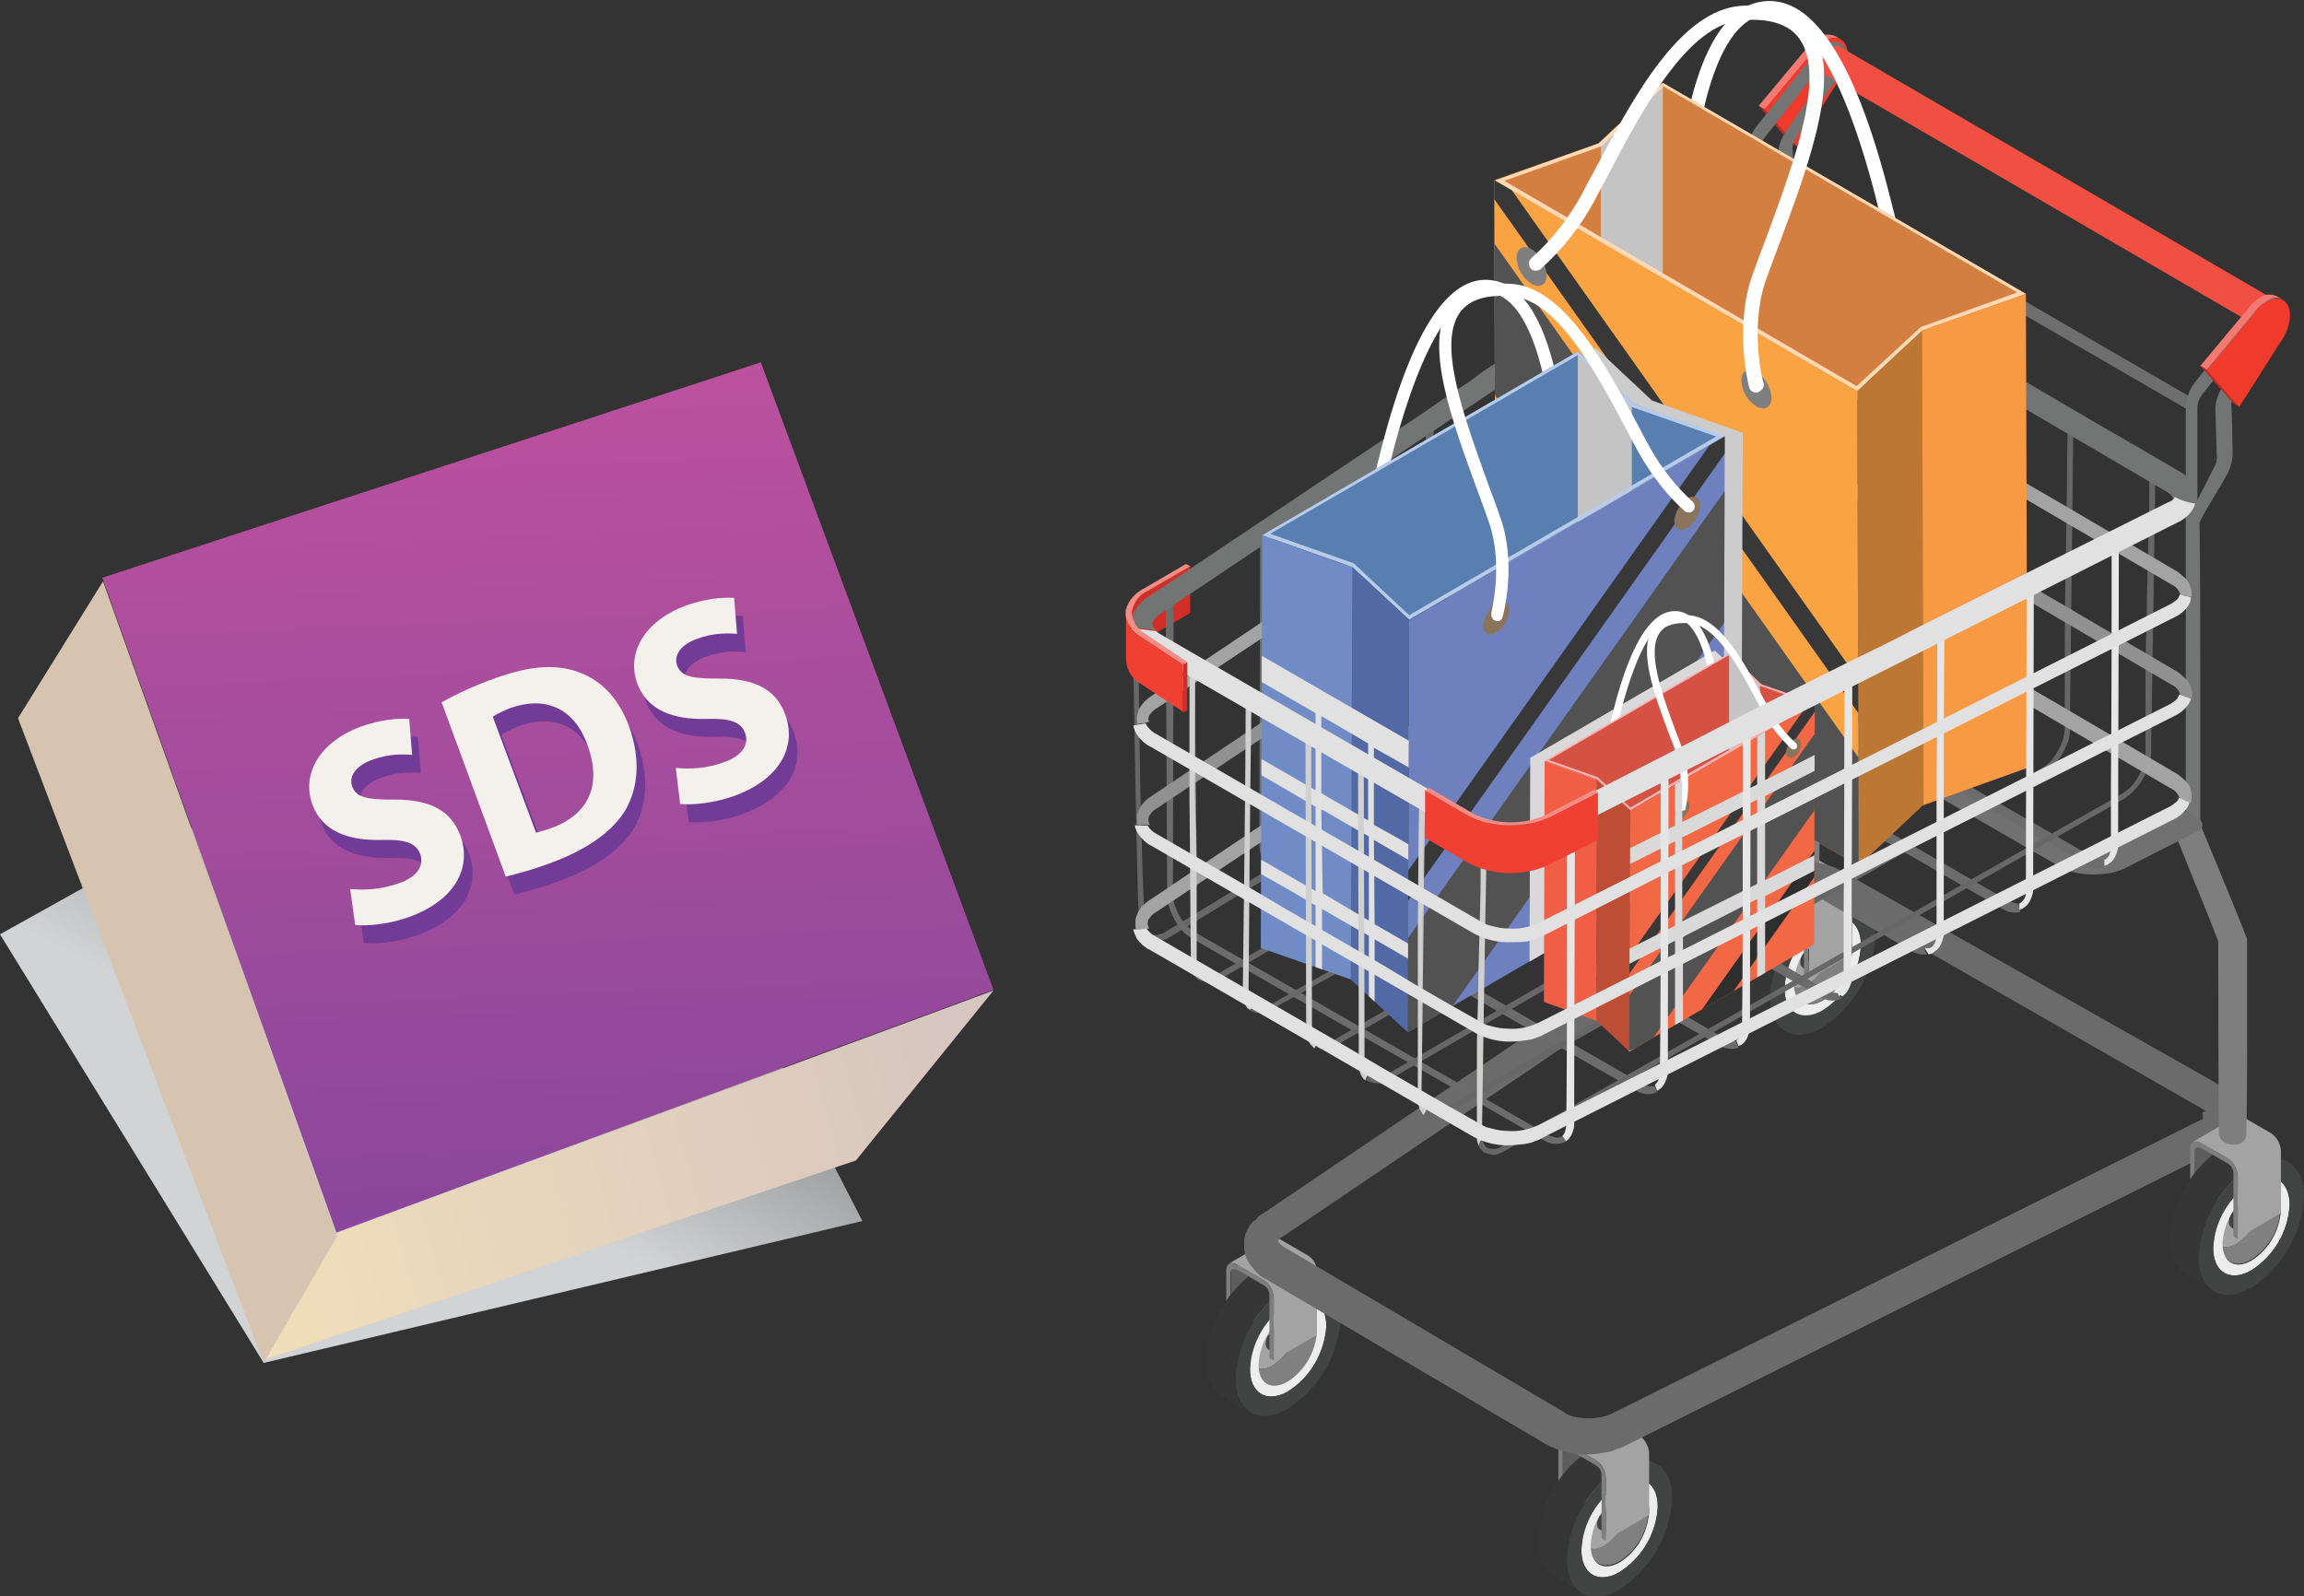 <?xml version="1.0" encoding="utf-8"?>
<!-- Generator: Adobe Illustrator 21.0.2, SVG Export Plug-In . SVG Version: 6.00 Build 0)  -->
<svg version="1.1" id="Layer_1" xmlns="http://www.w3.org/2000/svg" xmlns:xlink="http://www.w3.org/1999/xlink" x="0px" y="0px"
	 viewBox="0 0 319.8 221.6" style="enable-background:new 0 0 319.8 221.6;" xml:space="preserve">
<rect x="0" y="0" width="319.8" height="221.6" fill="#333333" stroke="none"/>
<style type="text/css">
	.st0{fill:url(#SVGID_1_);}
	.st1{fill:url(#SVGID_2_);}
	.st2{fill:url(#SVGID_3_);}
	.st3{fill:#D6C4B0;}
	.st4{enable-background:new    ;}
	.st5{fill:#713B96;}
	.st6{fill:#F4F0EB;}
	.st7{fill:#F37A73;}
	.st8{fill:#B72C26;}
	.st9{fill:#EF3A2C;}
	.st10{fill:#D12E27;}
	.st11{fill:#F58D86;}
	.st12{fill:#5D5D5D;}
	.st13{fill:#7E7E7E;}
	.st14{fill:#A3A3A3;}
	.st15{fill:#424343;}
	.st16{fill:#666766;}
	.st17{fill:#808080;}
	.st18{fill:#EDEDED;}
	.st19{fill:#363636;}
	.st20{fill:#737474;}
	.st21{fill:#DAD9D9;}
	.st22{fill:#F04F42;}
	.st23{fill:#8C332B;}
	.st24{fill:#6E6E6F;}
	.st25{fill:#6B6B6B;}
	.st26{fill:#717171;}
	.st27{fill:#919191;}
	.st28{fill:#6C6C6C;}
	.st29{fill:#FFFFFF;}
	.st30{fill:#D47F42;}
	.st31{fill:#C4C4C4;}
	.st32{fill:#FED9B3;}
	.st33{fill:#A87343;}
	.st34{fill:#F89944;}
	.st35{fill:#BD7735;}
	.st36{fill:#FAA342;}
	.st37{clip-path:url(#SVGID_5_);}
	.st38{fill:#515251;}
	.st39{fill:#2E2E2E;}
	.st40{fill:#383838;}
	.st41{fill:#7F7F7F;}
	.st42{fill:#CCCCCC;}
	.st43{fill:#597FB0;}
	.st44{fill:#B6CCEA;}
	.st45{fill:#718BC7;}
	.st46{fill:#5269A5;}
	.st47{fill:#6F80BF;}
	.st48{clip-path:url(#SVGID_7_);}
	.st49{fill:#8A745C;}
	.st50{fill:#D45143;}
	.st51{fill:#F8B1B3;}
	.st52{fill:#F15E45;}
	.st53{fill:#BE4D35;}
	.st54{fill:#F26744;}
	.st55{clip-path:url(#SVGID_9_);}
	.st56{clip-path:url(#SVGID_11_);}
	.st57{clip-path:url(#SVGID_13_);}
	.st58{fill:#E0E1E0;}
	.st59{fill:#E6E6E6;}
	.st60{fill:#D0D0CF;}
	.st61{fill:#EF4033;}
</style>
<title>SDS-ikon</title>
<linearGradient id="SVGID_1_" gradientUnits="userSpaceOnUse" x1="64.193" y1="-9.847" x2="120.288" y2="84.125" gradientTransform="matrix(0.999 -4.152690e-02 -4.152690e-02 -0.999 -26.551 182.799)">
	<stop  offset="0.34" style="stop-color:#D1D3D4"/>
	<stop  offset="1" style="stop-color:#E6E7E8;stop-opacity:0"/>
</linearGradient>
<polygon class="st0" points="77.1,86.7 0,129.7 36.6,189.2 119.7,169.5 "/>
<linearGradient id="SVGID_2_" gradientUnits="userSpaceOnUse" x1="105.565" y1="126.926" x2="105.565" y2="8.598" gradientTransform="matrix(0.999 -4.152690e-02 -4.152690e-02 -0.999 -26.551 182.799)">
	<stop  offset="0" style="stop-color:#BC519E"/>
	<stop  offset="1" style="stop-color:#8A479B"/>
</linearGradient>
<polygon class="st1" points="14.2,80.2 46.7,171.1 137.9,137.4 105.6,50.3 "/>
<linearGradient id="SVGID_3_" gradientUnits="userSpaceOnUse" x1="36.943" y1="15.83" x2="148.515" y2="15.83" gradientTransform="matrix(0.962 -0.273 -0.273 -0.962 2.292 203.719)">
	<stop  offset="0" style="stop-color:#F1DFBA"/>
	<stop  offset="1" style="stop-color:#D5C4C0"/>
</linearGradient>
<polygon class="st2" points="36.5,188.8 46.7,171.2 137.9,137.5 118.8,161.1 "/>
<polygon class="st3" points="14.3,80.7 2.5,99.7 36.6,189.2 46.8,171.6 "/>
<g class="st4">
	<path class="st5" d="M49.8,125.9c1.8,0.2,4.4,0.1,6.8-0.8c2.6-0.9,3.5-2.5,2.9-4.1c-0.6-1.5-2.1-2-5.4-1.9
		c-4.6,0.1-8.1-1.2-9.5-4.8c-1.6-4.2,0.8-8.7,6.6-10.9c2.8-1,5-1.2,6.8-1.1l0.4,5c-1.2-0.1-3.2-0.2-5.6,0.7
		c-2.4,0.9-3.2,2.4-2.7,3.7c0.6,1.6,2.2,1.8,5.9,1.8c4.9,0,7.8,1.5,9.1,5c1.5,4.1-0.3,8.8-7.1,11.3c-2.8,1-5.9,1.3-7.5,1.1
		L49.8,125.9z"/>
	<path class="st5" d="M62.5,100c1.9-1.1,4.5-2.3,7.3-3.3c4.7-1.7,8-2,11.1-1.1c3.3,1,6,3.4,7.6,7.7c1.7,4.7,1.2,8.6-0.4,11.5
		c-1.8,3.1-5.4,5.6-10.2,7.4c-2.9,1.1-5,1.6-6.5,2L62.5,100z M75.6,118.1c0.5-0.1,1.3-0.4,2-0.6c5.1-1.8,7.3-5.8,5.1-11.7
		c-1.9-5.1-5.9-6.7-10.7-5c-1.2,0.5-2,0.9-2.4,1.2L75.6,118.1z"/>
	<path class="st5" d="M95,109.1c1.8,0.2,4.4,0.1,6.7-0.8c2.6-0.9,3.5-2.5,2.9-4.1c-0.6-1.5-2.1-2-5.4-1.9c-4.6,0.1-8.1-1.2-9.5-4.8
		c-1.6-4.2,0.8-8.7,6.6-10.9c2.8-1,5-1.2,6.8-1.1l0.4,5c-1.2-0.1-3.2-0.2-5.6,0.7s-3.2,2.4-2.7,3.7c0.6,1.6,2.2,1.8,5.9,1.8
		c4.9,0,7.8,1.5,9.1,5c1.5,4.1-0.3,8.8-7.1,11.3c-2.8,1-5.9,1.3-7.5,1.1L95,109.1z"/>
</g>
<g class="st4">
	<path class="st6" d="M48.6,123.4c1.8,0.2,4.4,0.1,6.8-0.8c2.6-0.9,3.5-2.5,2.9-4.1c-0.6-1.5-2.1-2-5.4-1.9
		c-4.6,0.1-8.1-1.2-9.5-4.8c-1.6-4.2,0.8-8.7,6.6-10.9c2.8-1,5-1.2,6.8-1.1l0.4,5c-1.2-0.1-3.2-0.2-5.6,0.7
		c-2.4,0.9-3.2,2.4-2.7,3.7c0.6,1.6,2.2,1.8,5.9,1.8c4.9,0,7.8,1.5,9.1,5c1.5,4.1-0.3,8.8-7.1,11.3c-2.8,1-5.9,1.3-7.5,1.1
		L48.6,123.4z"/>
	<path class="st6" d="M61.3,97.5c1.9-1.1,4.5-2.3,7.3-3.3c4.7-1.7,8-2,11.1-1.1c3.3,1,6,3.4,7.6,7.7c1.7,4.7,1.2,8.6-0.4,11.5
		c-1.8,3.1-5.4,5.6-10.2,7.4c-2.9,1.1-5,1.6-6.5,2L61.3,97.5z M74.4,115.6c0.5-0.1,1.3-0.4,2-0.6c5.1-1.8,7.3-5.8,5.1-11.7
		c-1.9-5.1-5.9-6.7-10.7-5c-1.2,0.5-2,0.9-2.4,1.2L74.4,115.6z"/>
	<path class="st6" d="M93.8,106.6c1.8,0.2,4.4,0.1,6.7-0.8c2.6-0.9,3.5-2.5,2.9-4.1c-0.6-1.5-2.1-2-5.4-1.9
		c-4.6,0.1-8.1-1.2-9.5-4.8c-1.6-4.2,0.8-8.7,6.6-10.9c2.8-1,5-1.2,6.8-1.1l0.4,5c-1.2-0.1-3.2-0.2-5.6,0.7s-3.2,2.4-2.7,3.7
		c0.6,1.6,2.2,1.8,5.9,1.8c4.9,0,7.8,1.5,9.1,5c1.5,4.1-0.3,8.8-7.1,11.3c-2.8,1-5.9,1.3-7.5,1.1L93.8,106.6z"/>
</g>
<path class="st7" d="M254.7,5c-0.8-0.3-1.6-0.3-2.3,0.2c-0.7,0.4-1.3,1-1.8,1.7l-6.5,7.8l0.9,0.5l6.5-7.8c0.5-0.7,1.1-1.2,1.8-1.7
	c0.7-0.5,1.6-0.6,2.3-0.2L254.7,5z"/>
<polygon class="st8" points="249.4,20.3 248.5,19.8 244.1,14.7 244.9,15.2 "/>
<path class="st9" d="M253.2,5.7c1-0.6,2.1-0.6,2.7,0.1c1,1.1,0.6,3.7-0.9,5.7l-5.6,8.8l-4.5-5.1l6.5-7.8
	C251.9,6.7,252.5,6.2,253.2,5.7"/>
<path class="st10" d="M159.2,82.1c-1.2,0.6-2,1.7-2.2,3v6.6c0.1-1.3,1-2.5,2.2-3.1l6-3.5v-6.6L159.2,82.1z"/>
<path class="st11" d="M159.2,82.1l6-3.5l-0.6-0.3l-6,3.5c-1.1,0.6-2,1.6-2.3,2.8c0.3,0,0.5,0.1,0.8,0.3
	C157.4,83.6,158.1,82.6,159.2,82.1"/>
<path class="st12" d="M217.1,201.2c-0.2,0.1-0.3,0.3-0.2,0.5v8.7l6-3.5v-8.7c0-0.2,0.1-0.4,0.2-0.5L217.1,201.2z"/>
<path class="st13" d="M216.3,201.3v8.7l0.6,0.4v-8.7c0-0.5,0.4-0.7,0.8-0.4v-0.7C216.9,200.1,216.3,200.5,216.3,201.3"/>
<path class="st14" d="M222.8,207.2c-1.9,1.2-3.1,3.3-3.3,5.5c0,2.1,1.4,2.9,3.2,1.9c1.9-1.2,3.1-3.3,3.3-5.5
	C226,207.1,224.6,206.2,222.8,207.2 M222.7,212.2c-0.6,0.3-1,0-1-0.6c0-0.7,0.4-1.4,1.1-1.8c0.6-0.3,1,0,1,0.6
	C223.8,211.1,223.4,211.8,222.7,212.2L222.7,212.2z"/>
<path class="st15" d="M224.4,210.2l-0.9-0.5c-0.2-0.1-0.5-0.1-0.7,0.1c-0.6,0.4-1,1.1-1.1,1.8c0,0.3,0.1,0.5,0.3,0.7l0.9,0.5
	c-0.2-0.2-0.3-0.4-0.3-0.7c0-0.7,0.4-1.4,1.1-1.8C223.9,210.1,224.2,210.1,224.4,210.2"/>
<path class="st16" d="M224.7,210.9c0-0.7-0.5-1-1-0.6c-0.6,0.4-1,1.1-1.1,1.8c0,0.7,0.5,1,1,0.6
	C224.3,212.3,224.7,211.7,224.7,210.9"/>
<path class="st17" d="M226.7,206.9l-2.5-0.1c1,0,1.7,0.9,1.7,2.3c-0.1,2.3-1.4,4.3-3.3,5.5c-1.2,0.7-2.3,0.5-2.8-0.4l1.3,2.1
	c0.7,1.1,2,1.3,3.6,0.5c2.4-1.5,4-4.1,4.1-7C228.9,208.1,228,207,226.7,206.9"/>
<path class="st18" d="M230.1,209.2c0-3.4-2.3-4.8-5.2-3.2c-3.2,2-5.2,5.4-5.4,9.1c0,3.4,2.3,4.8,5.2,3.2
	C227.9,216.3,229.9,212.9,230.1,209.2 M228.9,209.9c-0.2,2.9-1.7,5.5-4.1,7c-2.3,1.3-4.1,0.2-4-2.5c0.2-2.9,1.7-5.5,4.1-7
	C227.2,206.2,229,207.3,228.9,209.9L228.9,209.9z"/>
<path class="st19" d="M230,203.2l-4-2.5c-1.3-0.8-3.1-0.7-5.1,0.4c-4.3,2.8-7.1,7.4-7.4,12.6c0,2.4,0.8,4.1,2.1,4.9l4,2.5
	c-1.4-0.8-2.2-2.5-2.1-4.9c0.3-5.1,3.1-9.8,7.4-12.6C226.9,202.6,228.7,202.5,230,203.2"/>
<path class="st15" d="M232.1,208.1c0.1-4.7-3.2-6.7-7.2-4.4c-4.3,2.8-7.1,7.4-7.4,12.6c-0.1,4.7,3.2,6.7,7.2,4.4
	C229.1,217.9,231.8,213.2,232.1,208.1 M230.1,209.2c-0.2,3.7-2.2,7.1-5.4,9.1c-2.9,1.6-5.3,0.2-5.2-3.2c0.2-3.7,2.2-7.1,5.4-9.1
	C227.8,204.4,230.2,205.8,230.1,209.2L230.1,209.2z"/>
<path class="st14" d="M227.5,199.2l-3.8-2.2c-0.3-0.2-0.7-0.2-1-0.1l-6,3.5c0.3-0.1,0.7-0.1,1,0.1l3.8,2.2c0.8,0.5,1.3,1.4,1.4,2.4
	v8.7l6-3.5v-8.7C228.8,200.7,228.3,199.8,227.5,199.2"/>
<path class="st13" d="M221.5,202.7l-3.8-2.2v0.7l3.8,2.2c0.5,0.3,0.8,0.8,0.8,1.4v8.7l0.6,0.4v-8.7
	C222.8,204.2,222.3,203.3,221.5,202.7"/>
<path class="st12" d="M171.1,176.1c-0.2,0.1-0.2,0.3-0.2,0.5v8.7l6-3.5v-8.7c0-0.2,0.1-0.4,0.2-0.5L171.1,176.1z"/>
<path class="st13" d="M170.2,176.3v8.7l0.6,0.4v-8.7c0-0.5,0.4-0.7,0.8-0.4v-0.7C170.9,175.1,170.2,175.4,170.2,176.3"/>
<path class="st14" d="M176.7,182.2c-1.9,1.2-3.1,3.3-3.3,5.5c0,2.1,1.4,2.9,3.2,1.9c1.9-1.2,3.1-3.2,3.3-5.5
	C179.9,182.1,178.5,181.2,176.7,182.2 M176.7,187.1c-0.6,0.3-1,0-1-0.6c0-0.7,0.4-1.4,1.1-1.8c0.6-0.3,1,0,1,0.6
	C177.7,186.1,177.3,186.7,176.7,187.1L176.7,187.1z"/>
<path class="st15" d="M178.4,185.2l-0.9-0.5c-0.2-0.1-0.5-0.1-0.7,0.1c-0.6,0.4-1,1.1-1.1,1.8c0,0.3,0.1,0.5,0.3,0.7l0.9,0.5
	c-0.2-0.2-0.3-0.4-0.3-0.7c0-0.7,0.4-1.4,1.1-1.8C177.8,185.1,178.1,185.1,178.4,185.2"/>
<path class="st16" d="M178.7,185.9c0-0.7-0.5-1-1-0.6c-0.6,0.4-1,1.1-1.1,1.8c0,0.7,0.5,1,1,0.6
	C178.2,187.3,178.6,186.6,178.7,185.9"/>
<path class="st17" d="M180.7,181.9l-2.5-0.1c1,0,1.7,0.9,1.7,2.3c-0.1,2.3-1.4,4.3-3.3,5.5c-1.2,0.7-2.3,0.5-2.8-0.4l1.3,2.1
	c0.7,1.1,2,1.4,3.6,0.5c2.4-1.5,4-4.1,4.1-7C182.8,183,182,181.9,180.7,181.9"/>
<path class="st18" d="M184.1,184.1c0-3.4-2.3-4.8-5.2-3.2c-3.2,2-5.2,5.4-5.4,9.1c0,3.4,2.3,4.8,5.2,3.2
	C181.8,191.3,183.8,187.9,184.1,184.1 M182.8,184.8c-0.2,2.9-1.7,5.5-4.1,7c-2.3,1.3-4.1,0.2-4-2.5c0.2-2.9,1.7-5.5,4.1-7
	C181.1,181.1,182.9,182.2,182.8,184.8L182.8,184.8z"/>
<path class="st19" d="M183.9,178.2l-4-2.5c-1.3-0.8-3.1-0.7-5.1,0.4c-4.3,2.8-7.1,7.4-7.4,12.6c0,2.4,0.8,4.1,2.1,4.9l4,2.5
	c-1.4-0.8-2.2-2.5-2.1-4.9c0.3-5.2,3.1-9.8,7.5-12.6C180.9,177.5,182.7,177.4,183.9,178.2"/>
<path class="st15" d="M186.1,183c0.1-4.7-3.2-6.7-7.2-4.4c-4.3,2.8-7.1,7.4-7.4,12.6c-0.1,4.7,3.2,6.7,7.2,4.4
	C183,192.8,185.8,188.2,186.1,183 M184.1,184.1c-0.2,3.7-2.2,7.1-5.4,9.1c-2.9,1.6-5.3,0.2-5.2-3.2c0.2-3.7,2.2-7.1,5.4-9.1
	C181.8,179.3,184.1,180.8,184.1,184.1z"/>
<path class="st14" d="M181.4,174.2l-3.8-2.2c-0.3-0.2-0.7-0.2-1-0.1l-6,3.5c0.3-0.1,0.7-0.1,1,0.1l3.8,2.2c0.8,0.5,1.3,1.4,1.4,2.4
	v8.7l6-3.5v-8.7C182.8,175.6,182.3,174.7,181.4,174.2"/>
<path class="st13" d="M175.4,177.7l-3.8-2.2v0.7l3.8,2.2c0.5,0.3,0.8,0.8,0.8,1.4v8.7l0.6,0.4v-8.7
	C176.7,179.1,176.2,178.2,175.4,177.7"/>
<path class="st12" d="M245.3,123.2c-0.2,0.1-0.3,0.3-0.2,0.5v8.7l6-3.5v-8.7c0-0.2,0.1-0.4,0.2-0.5L245.3,123.2z"/>
<path class="st13" d="M244.5,123.4v8.7l0.6,0.4v-8.7c0-0.5,0.4-0.7,0.8-0.4v-0.7C245.1,122.2,244.5,122.5,244.5,123.4"/>
<path class="st14" d="M251,129.3c-1.9,1.2-3.1,3.3-3.3,5.5c0,2.1,1.4,2.9,3.2,1.9c1.9-1.2,3.1-3.3,3.3-5.5
	C254.1,129.1,252.8,128.3,251,129.3 M250.9,134.2c-0.6,0.3-1,0-1-0.6c0-0.7,0.4-1.4,1.1-1.8c0.6-0.3,1,0,1,0.6
	C251.9,133.1,251.5,133.8,250.9,134.2L250.9,134.2z"/>
<path class="st15" d="M252.6,132.3l-0.9-0.5c-0.2-0.1-0.5-0.1-0.7,0.1c-0.6,0.4-1,1.1-1,1.8c0,0.3,0.1,0.5,0.3,0.7l0.9,0.5
	c-0.2-0.2-0.3-0.4-0.3-0.7c0-0.7,0.4-1.4,1.1-1.8C252.1,132.2,252.4,132.2,252.6,132.3"/>
<path class="st16" d="M252.9,133c0-0.7-0.5-1-1-0.6c-0.6,0.4-1,1.1-1.1,1.8c0,0.7,0.5,1,1,0.6C252.5,134.4,252.9,133.7,252.9,133"/>
<path class="st17" d="M254.9,129l-2.5-0.1c1,0,1.7,0.9,1.7,2.3c-0.1,2.3-1.4,4.3-3.3,5.5c-1.2,0.7-2.3,0.5-2.8-0.4l1.3,2.1
	c0.7,1.1,2,1.4,3.6,0.5c2.4-1.5,4-4.1,4.1-7C257.1,130.1,256.2,129,254.9,129"/>
<path class="st18" d="M258.3,131.3c0-3.4-2.3-4.8-5.2-3.2c-3.2,2-5.2,5.4-5.4,9.1c0,3.4,2.3,4.8,5.2,3.2
	C256.1,138.4,258.1,135,258.3,131.3 M257.1,131.9c-0.2,2.9-1.7,5.5-4.1,7c-2.3,1.3-4.1,0.2-4-2.5c0.2-2.9,1.7-5.5,4.1-7
	C255.4,128.2,257.2,129.3,257.1,131.9z"/>
<path class="st19" d="M258.2,125.3l-4-2.5c-1.3-0.8-3.1-0.7-5.1,0.4c-4.3,2.8-7.1,7.4-7.4,12.6c0,2.4,0.8,4.1,2.1,4.9l4,2.5
	c-1.4-0.8-2.2-2.5-2.1-4.9c0.3-5.1,3.1-9.8,7.4-12.6C255.1,124.6,256.9,124.5,258.2,125.3"/>
<path class="st15" d="M260.3,130.1c0.1-4.7-3.2-6.7-7.2-4.4c-4.3,2.8-7.1,7.4-7.4,12.6c-0.1,4.7,3.2,6.7,7.2,4.4
	C257.2,139.9,260,135.3,260.3,130.1 M258.3,131.2c-0.2,3.7-2.2,7.1-5.4,9.1c-2.9,1.6-5.3,0.2-5.2-3.2c0.2-3.7,2.2-7.1,5.4-9.1
	C256,126.4,258.4,127.8,258.3,131.2"/>
<path class="st14" d="M255.7,121.3l-3.8-2.2c-0.3-0.2-0.7-0.2-1-0.1l-6,3.5c0.3-0.1,0.7-0.1,1,0.1l3.8,2.2c0.8,0.5,1.3,1.4,1.4,2.4
	v8.7l6-3.5v-8.7C257,122.7,256.5,121.8,255.7,121.3"/>
<path class="st13" d="M249.6,124.8l-3.8-2.1v0.7l3.8,2.2c0.5,0.3,0.8,0.8,0.8,1.4v8.7l0.6,0.4v-8.7
	C251,126.2,250.5,125.3,249.6,124.8"/>
<path class="st20" d="M256.3,7.1c-0.1-0.3-0.3-0.5-0.5-0.8c0,0,0,0.1,0.1,0.1c0,0,0-0.1-0.1-0.1c-0.1-0.1-0.2-0.2-0.3-0.2L255.4,6
	c-0.2-0.1-0.5-0.2-0.8-0.2c-0.3,0-0.6,0-0.9,0.2c-0.7,0.3-1.3,0.7-1.7,1.3l-0.8,1l-0.8,1c-0.3,0.3-0.6,0.7-0.8,1s-0.3,0.4-0.4,0.5
	s-0.3,0.3-0.4,0.5c-0.2,0.3-0.6,0.7-0.8,1s-0.6,0.7-0.8,1s-0.6,0.7-0.8,1l-0.4,0.5l-0.4,0.5l-0.4,0.5l-0.4,0.5l-0.4,0.5l-0.4,0.5
	c-0.4,0.5-0.8,1.1-1,1.7c-0.2,0.6-0.4,1.2-0.4,1.8c0,2,0,3.9,0,5.9c0,3.9,0,7.8,0,11.8c0,0.9,0,2.1,0,2.9v8.8c0,1.8,0,4.1,0,5.9
	v17.5c0,0.9,0,2,0,2.9s0,2,0,2.9c0,0.2,0.1,0.3,0.2,0.4l0.1,0.1c0.3,0.2,0.8-0.2,1.1-0.7l0.3-0.2l0.3,0.1c0-1.4,0-2.9,0-4.3
	s0-3,0-4.3c0-3.6,0-7.3,0-10.9c0-0.7,0-1.5,0-2.2c0-6.8,0-13.7-0.1-20.5l0.2-0.4l0.2-0.4c0.2-0.4,3-5,3.5-6c0.2-0.4,0.4-0.8,0.5-1.3
	c0.1-0.4,0.2-0.8,0.1-1.3c0,0,0,0,0,0.1c0,0,0,0,0-0.1c0-1.3-0.1-6.5-0.2-6.8c0-0.7,0.3-1.4,0.7-1.9l6-8.6c0.3-0.4,0.5-0.9,0.7-1.4
	c0.1-0.4,0.2-0.8,0.2-1.2c0-0.4,0-0.7-0.1-1.1 M254.4,8.6c-0.1,0.4-0.2,0.7-0.5,1l0,0l-6,8.6c-0.3,0.5-0.6,1-0.8,1.6
	c-0.2,0.5-0.3,1.1-0.3,1.7c0.1,2.2,0.1,4.5,0.2,6.7l0,0c0,0.5-0.1,1-0.4,1.4c-0.1,0.2-0.2,0.4-0.3,0.6l-1,2l-1,1.9v-5.7
	c0-2,0-4,0-5.9V21c0-0.8,0.3-1.5,0.8-2.1l4.1-5.2l4.1-5.2l0,0l0,0c0.2-0.3,0.6-0.6,0.9-0.7C254.5,8.1,254.5,8.3,254.4,8.6L254.4,8.6
	z"/>
<path class="st21" d="M244.4,33.9v-2.7c-0.8,0.3-1.6-0.1-2-0.8c0,1.2,0,2.3,0,3.5H244.4z"/>
<path class="st22" d="M255.4,6.5c-0.4-0.2-0.8-0.1-1.1,0.1c-0.9,0.6-1.5,1.6-1.6,2.7c0,0.4,0.1,0.8,0.5,1L314,45.7
	c-0.3-0.2-0.5-0.6-0.5-1c0.1-1.1,0.6-2.1,1.6-2.7c0.3-0.2,0.8-0.3,1.1-0.1L255.4,6.5z"/>
<path class="st23" d="M315.1,41.9c0.9-0.5,1.6-0.1,1.6,0.9c0,1.1-0.6,2.2-1.6,2.8c-0.9,0.5-1.6,0.1-1.6-0.9
	C313.6,43.6,314.2,42.6,315.1,41.9"/>
<path class="st24" d="M244.3,20.5c-0.1-0.1-0.3-0.1-0.4,0c-0.4,0.2-0.6,0.6-0.6,1.1c0,0.2,0.1,0.3,0.2,0.4l60.4,35
	c-0.1-0.1-0.2-0.2-0.2-0.4c0-0.4,0.3-0.8,0.6-1.1c0.1-0.1,0.3-0.1,0.4,0L244.3,20.5z"/>
<path class="st14" d="M304.3,55.6c0.3-0.2,0.6,0,0.6,0.4c0,0.4-0.3,0.8-0.6,1.1c-0.3,0.2-0.6,0-0.6-0.4
	C303.7,56.3,303.9,55.9,304.3,55.6"/>
<path class="st20" d="M317.1,42.7c-0.1-0.3-0.3-0.5-0.5-0.8c0,0,0,0.1,0.1,0.1c0,0,0-0.1-0.1-0.1c-0.1-0.1-0.2-0.2-0.3-0.2l-0.1-0.1
	c-0.2-0.1-0.5-0.2-0.8-0.2c-0.3,0-0.6,0-0.9,0.2c-0.7,0.3-1.3,0.7-1.7,1.3l-0.8,1l-0.8,1c-0.3,0.3-0.6,0.7-0.8,1s-0.3,0.4-0.4,0.5
	s-0.3,0.3-0.4,0.5c-0.2,0.3-0.6,0.7-0.8,1s-0.6,0.7-0.8,1s-0.6,0.7-0.8,1l-0.4,0.5l-0.4,0.5l-0.4,0.5l-0.4,0.5l-0.4,0.5l-0.4,0.5
	c-0.4,0.5-0.8,1.1-1,1.7c-0.2,0.6-0.4,1.2-0.4,1.8c0,2,0,3.9,0,5.9c0,3.9,0,7.8,0,11.8c0,0.9,0,2.1,0,2.9v8.8c0,1.8,0,4.1,0,5.9
	v17.6v5.8c0,0.2,0.1,0.3,0.2,0.4l0.1,0.1c0.3,0.2,0.8-0.1,1.1-0.7l0.3-0.2l0.3,0.1c0-1.4,0-2.9,0-4.3s0-3,0-4.4c0-3.6,0-7.3,0-10.9
	c0-0.7,0-1.5,0-2.2c0-6.8,0-13.7-0.1-20.5l0.2-0.4l0.2-0.4c0.2-0.4,3-5,3.5-6c0.2-0.4,0.4-0.8,0.5-1.3c0.1-0.4,0.2-0.8,0.2-1.3l0,0
	c0-1.3-0.1-6.5-0.2-6.8c0-0.7,0.3-1.4,0.7-1.9l6-8.6c0.3-0.4,0.5-0.9,0.7-1.4c0.1-0.4,0.2-0.8,0.2-1.2c0-0.4,0-0.7-0.1-1.1
	 M315.1,43.9c-0.1,0.4-0.2,0.7-0.5,1l0,0l-6,8.6c-0.3,0.5-0.6,1-0.8,1.6c-0.2,0.5-0.3,1.1-0.3,1.7l0.2,6.7c0,0,0,0,0,0.1
	c0,0,0,0,0-0.1c0,0.5-0.1,1-0.4,1.4c-0.1,0.2-0.2,0.4-0.3,0.6l-1,2l-1,1.9v-5.7c0-2,0-4,0-5.9v-1.1c0-0.8,0.3-1.5,0.8-2.1l4.1-5.2
	l4.1-5.2l0,0l0,0c0.2-0.3,0.6-0.6,0.9-0.7c0.1,0.2,0.1,0.5,0,0.8L315.1,43.9z"/>
<path class="st13" d="M252.5,109.9c0-1.8,0-3.6,0-5.5c0-2.7,0-5.4,0-8.2l0,0c0-0.1,0-0.3-0.1-0.4l-6.7-16.4
	c-1.9-1.5-4.3,0.6-3.6,1.1c1,2.5,2.1,5.3,3.2,8c0.2,0.4,1.8,4.3,3.2,8c0,8.9,0,17.8,0.1,26.6c0,0.4,0.2,0.9,0.5,1.1l0.3,0.2
	c0.7,0.4,1.7-0.1,2.3-1.2l0.3-0.2c0-8,0-17.2,0-26v26l0.4,0.2C252.6,118.9,252.6,114.4,252.5,109.9"/>
<path class="st25" d="M310.2,152.4c-0.2-0.3-0.5-0.7-0.8-0.9c-0.3-0.3-0.6-0.5-1-0.7l-5.3-3l-5.3-3l-5.3-3l-5.3-3l-5.3-3l-5.3-3
	l-5.3-3l-5.3-3l-5.3-3l-5.3-3c-1.5-0.8-3.3-1.2-5-1.2c-0.9,0-1.8,0.1-2.6,0.4c-0.8,0.2-1.6,0.5-2.3,1c0.1,0,0.1-0.1,0.2-0.1
	c-0.1,0-0.1,0.1-0.2,0.1l-35.2,23.8l-35.2,23.8c-0.2,0.1-0.5,0.3-0.6,0.5s-0.3,0.3-0.5,0.4c-0.3,0.3-0.5,0.5-0.7,0.9
	c-0.1,0.2-0.2,0.4-0.3,0.6c-0.1,0.2-0.2,0.5-0.2,0.7c-0.1,0.2-0.1,0.4-0.1,0.6c0,0.1,0,0.3,0,0.4v0.4c0,0.2,0,0.3,0,0.5
	c0-0.2,0-0.3,0-0.5c0,0.9,0.3,1.7,0.8,2.4c0.3,0.4,0.6,0.8,0.9,1.1c0.1,0.1,0.3,0.3,0.4,0.4c0.2,0.2,0.6,0.4,0.8,0.5l3.9,2.3
	l3.9,2.3l3.9,2.3l3.9,2.3l3.9,2.3l3.9,2.3l3.9,2.3l3.9,2.3l3.9,2.3l3.9,2.3c1.7,0.9,3.6,1.4,5.5,1.4c1,0,1.9-0.1,2.9-0.3
	c0.6-0.1,1.1-0.3,1.6-0.5c0.4-0.1,0.7-0.3,1-0.4l41-20.5l16.4-8.2l24.6-12.3l0.1-0.1l-0.1,0.1c0.8-0.4,1.6-1,2.1-1.7
	c0.2-0.3,0.4-0.7,0.6-1.1c0.1-0.3,0.2-0.7,0.2-1v-0.6c0-0.8-0.3-1.5-0.7-2.2 M305.8,155.3l-82,40.9h0.1h-0.1c-1,0.5-2.2,0.7-3.4,0.7
	c-0.6,0-1.2-0.1-1.8-0.2c-0.5-0.1-1-0.3-1.4-0.6l-3.9-2.3l-3.9-2.3l-3.9-2.3l-3.9-2.3l-3.9-2.3l-3.9-2.3l-3.9-2.3l-3.9-2.3l-3.9-2.3
	l-3.9-2.3c-0.3-0.2-0.6-0.4-0.8-0.8c0-0.1,0.1-0.1,0.1-0.2c0.1-0.2,0.3-0.3,0.5-0.4l0.1-0.1l-0.1,0.1l35.2-23.8l3.5-2.4l7-4.8
	l3.5-2.4l21.1-14.3c0.3-0.2,0.6-0.3,1-0.4c0.2-0.1,0.4-0.1,0.7-0.1c0.2,0,0.5-0.1,0.8-0.1c0.9,0,1.8,0.1,2.5,0.5l-0.1-0.1l0.1,0.1
	l52.5,30.1l-0.1-0.1l0.1,0.1c0.1,0.1,0.2,0.1,0.3,0.2c-0.1,0.1-0.2,0.2-0.4,0.2L305.8,155.3z"/>
<path class="st12" d="M304.8,159.3c-0.2,0.1-0.3,0.3-0.2,0.5v8.7l6-3.5v-8.7c0-0.2,0.1-0.4,0.2-0.5L304.8,159.3z"/>
<path class="st13" d="M304,159.4v8.7l0.6,0.4v-8.7c0-0.5,0.4-0.7,0.8-0.4v-0.7C304.6,158.2,304,158.5,304,159.4"/>
<path class="st14" d="M310.5,165.3c-1.9,1.2-3.1,3.3-3.3,5.5c0,2.1,1.4,2.9,3.2,1.9c1.9-1.2,3.1-3.3,3.3-5.5
	C313.6,165.2,312.3,164.3,310.5,165.3 M310.4,170.2c-0.6,0.3-1,0-1-0.6c0-0.7,0.4-1.4,1.1-1.8c0.6-0.3,1,0,1,0.6
	C311.4,169.2,311,169.8,310.4,170.2L310.4,170.2z"/>
<path class="st15" d="M312.1,168.3l-0.9-0.5c-0.2-0.1-0.5-0.1-0.7,0.1c-0.6,0.4-1,1.1-1.1,1.8c0,0.3,0.1,0.5,0.3,0.7l0.9,0.5
	c-0.2-0.2-0.3-0.4-0.3-0.7c0-0.7,0.4-1.4,1.1-1.8C311.6,168.2,311.9,168.2,312.1,168.3"/>
<path class="st16" d="M312.4,169c0-0.7-0.5-1-1-0.6c-0.6,0.4-1,1.1-1.1,1.8c0,0.7,0.5,1,1,0.6C312,170.4,312.4,169.8,312.4,169"/>
<path class="st17" d="M314.4,165l-2.5-0.1c1,0,1.7,0.9,1.7,2.3c-0.1,2.3-1.4,4.3-3.3,5.5c-1.2,0.7-2.3,0.5-2.8-0.4l1.3,2.1
	c0.7,1.1,2,1.4,3.6,0.5c2.4-1.5,4-4.1,4.1-7C316.6,166.1,315.7,165.1,314.4,165"/>
<path class="st18" d="M317.8,167.3c0-3.4-2.3-4.8-5.2-3.2c-3.2,2-5.2,5.4-5.4,9.1c0,3.4,2.3,4.8,5.2,3.2
	C315.6,174.4,317.6,171,317.8,167.3 M316.6,168c-0.2,2.9-1.7,5.5-4.1,7c-2.3,1.3-4.1,0.2-4-2.5c0.2-2.9,1.7-5.5,4.1-7
	C314.9,164.2,316.7,165.3,316.6,168z"/>
<path class="st19" d="M317.7,161.3l-4-2.5c-1.3-0.8-3.1-0.7-5.1,0.4c-4.3,2.8-7.1,7.4-7.4,12.6c0,2.4,0.8,4.1,2.1,4.9l4,2.5
	c-1.3-0.8-2.2-2.5-2.1-4.9c0.3-5.1,3.1-9.8,7.4-12.6C314.6,160.6,316.4,160.6,317.7,161.3"/>
<path class="st15" d="M319.8,166.2c0.1-4.7-3.2-6.7-7.2-4.4c-4.3,2.8-7.1,7.4-7.4,12.6c-0.1,4.7,3.2,6.7,7.2,4.4
	C316.8,176,319.5,171.3,319.8,166.2 M317.8,167.3c-0.2,3.7-2.2,7.1-5.4,9.1c-2.9,1.6-5.3,0.2-5.2-3.2c0.2-3.7,2.2-7.1,5.4-9.1
	C315.5,162.4,317.9,163.9,317.8,167.3z"/>
<path class="st14" d="M315.2,157.3l-3.8-2.2c-0.3-0.2-0.7-0.2-1-0.1l-6,3.5c0.3-0.1,0.7-0.1,1,0.1l3.8,2.2c0.8,0.5,1.3,1.4,1.4,2.4
	v8.7l6-3.5v-8.7C316.5,158.7,316,157.8,315.2,157.3"/>
<path class="st13" d="M309.2,160.8l-3.8-2.2v0.7l3.8,2.2c0.5,0.3,0.8,0.8,0.8,1.4v8.7l0.6,0.4v-8.7
	C310.5,162.2,310,161.3,309.2,160.8"/>
<path class="st13" d="M311.9,144.2c0-1.8,0-3.6,0-5.5c0-2.7,0-5.4,0-8.2l0,0c0-0.1,0-0.3-0.1-0.4c-0.6-1.6-2.1-5.3-6.7-16.4
	c0.2,0.6-2.2,2-2.9,1.6l-0.3-0.2c-0.2-0.1-0.3-0.2-0.4-0.4l3.2,8c0.2,0.4,1.8,4.3,3.2,8c0,8.9,0,17.8,0.1,26.6
	c0,0.5,0.4,1.6,2.1,1.6s1.7-1.4,1.7-1.4C311.9,153.1,311.9,148.6,311.9,144.2"/>
<path class="st26" d="M303.1,112.6c-1.5,0.8-6.3,3.3-9.5,4.9h0.1h-0.1c-1.1,0.5-2.2,0.7-3.4,0.7c-0.6,0-1.2-0.1-1.8-0.2
	c-0.5-0.1-1-0.3-1.5-0.6l-50-28.9c-0.3-0.2-0.9-0.6-1-1.1c0.2-0.4,0.4-0.7,0.8-0.9c2.8-1.9,5.9-4,8.6-5.8c0.3-0.2,0.5-0.4,0.5-0.8
	v-0.3c0-0.6-1.4-1.1-1.9-1.1c-0.7,0.1-1.3,0.4-1.8,0.8l-6.9,4.6c-0.3,0.2-0.6,0.5-0.9,0.8c-0.2,0.2-0.4,0.4-0.5,0.7
	c-0.2,0.3-0.4,0.7-0.5,1.1c-0.1,0.3-0.1,0.6-0.1,0.8v0.3c0,0.4,0.1,0.7,0.2,1.1c0.1,0.3,0.3,0.7,0.5,0.9c0.2,0.3,0.5,0.6,0.8,0.9
	c0.3,0.3,0.7,0.5,1,0.8l0,0l0,0l50,28.9c1.4,0.8,3,1.2,4.7,1.2c0.8,0,1.7-0.1,2.5-0.2c0.5-0.1,0.9-0.2,1.4-0.4
	c0.3-0.1,0.6-0.2,0.9-0.4c3.2-1.6,6.6-3.4,9.9-5c0.4-0.2,0.6-0.5,0.6-0.8v-0.3C305.5,113.6,303.9,112.6,303.1,112.6"/>
<path class="st27" d="M157.6,114v0.2c0,0.1,0,0.2,0,0.3c0-0.1,0-0.2,0-0.3c0,0.2,0,0.4,0.1,0.6h0.1
	C157.6,114.5,157.6,114.2,157.6,114"/>
<path class="st14" d="M157.6,100.1v0.2c0,0.1,0,0.2,0,0.3c0-0.1,0-0.2,0-0.3c0,0.2,0,0.3,0,0.5h0.1
	C157.6,100.6,157.5,100.4,157.6,100.1"/>
<path class="st28" d="M292.2,119.3c-0.2,0.1-0.4,0.1-0.6,0.1c-0.4-0.1-0.8-0.2-1.1-0.4l-54.3-31.3c0,0-0.1,0-0.1,0c0,0,0.1,0,0.1,0
	c-1-0.6-1.8-1.4-2.3-2.4c-0.3-0.5-0.5-1.1-0.7-1.6c-0.1-0.3-0.2-0.7-0.2-1c0-0.2,0-0.4,0-0.6c0-14.9,0.1-29.8,0.1-44.7l-0.2,0.1
	l-0.1,0.1l-0.7,0.4c-0.1-0.1-0.1-0.2-0.1-0.3l-0.1,26.8c0,1.3,0,3.1,0,4.5c0,1.3,0,3.1,0,4.5c0,1.3,0,3.1,0,4.5v4.5
	c0,1.3,0.4,2.5,1,3.6c0.3,0.6,0.7,1.1,1.1,1.6c0.3,0.3,0.5,0.5,0.8,0.7c0.2,0.1,0.4,0.3,0.6,0.4l10.9,6.3l5.4,3.1l5.4,3.1l5.4,3.1
	l5.4,3.1l5.4,3.1l5.4,3.1l10.9,6.3c0.5,0.3,1,0.5,1.6,0.5c0.3,0,0.6,0,0.9-0.1C292.3,119.9,292.3,119.6,292.2,119.3"/>
<path class="st16" d="M243.5,76.5C243.5,76.5,243.5,76.5,243.5,76.5C243.5,76.5,243.5,76.5,243.5,76.5c0-0.6-0.4-35.7-0.9-44.4
	c0,0.2,0,0.3-0.1,0.4l0.9,44.2c0,2.4-1.2,4.7-3.2,6.1l-17.5,10.5c7-4.2,17.5-10.5,17.5-10.5c2-1.4,3.2-3.6,3.2-6.1l-0.9-44.2
	c-0.2-0.1-0.4-0.2-0.6-0.3h-0.1l-0.1-0.1c0.8,14.4,0.1,30,0.9,44.4c0,0.5,0,1-0.2,1.6c-0.1,0.6-0.4,1.1-0.6,1.6
	c-0.3,0.5-0.6,1-1,1.4c-0.4,0.4-0.8,0.8-1.2,1.1c-26.5,16.1-51.4,31.1-77.9,47.2c-0.3,0.2-0.7,0.3-1.1,0.4c-0.3,0-0.5,0-0.8-0.1
	l-0.1-0.1c-0.5-0.4-0.8-1-0.8-1.6l0,0l0,0c-0.8-14.1-0.9-42.3-0.9-42.3h-0.8c0,0,0.6,38.4,0.9,42.4c0,0.5,0.1,0.9,0.4,1.4
	c0.1,0.3,0.3,0.5,0.6,0.7l0,0l0.2,0.1h0.1c0.4,0.3,1,0.3,1.5,0.3c0.3,0,0.5-0.1,0.8-0.2c0.3-0.1,0.6-0.3,0.8-0.4
	c26.4-16.1,51.3-31,77.7-47l0,0l0,0c1.1-0.7,1.9-1.7,2.5-2.9c0.3-0.6,0.5-1.2,0.7-1.8c0.1-0.4,0.2-0.7,0.2-1.1
	C243.4,77,243.4,76.7,243.5,76.5"/>
<path class="st28" d="M216.7,157.8c-0.2,0.1-0.5,0.2-0.8,0.1c-0.4-0.1-0.8-0.2-1.1-0.4l-14.6-8.4l-4.9-2.8l-14.6-8.4l-4.9-2.8
	l-4.9-2.8l-4.9-2.8c-1-0.6-1.8-1.4-2.3-2.4c-0.3-0.5-0.5-1.1-0.7-1.6c-0.1-0.3-0.2-0.7-0.2-1c0-0.2,0-0.4,0-0.6l0.1-41.4h-1.1
	L162,124c0,1.3,0.4,2.5,1,3.6c0.3,0.6,0.7,1.1,1.1,1.6c0.3,0.3,0.5,0.5,0.8,0.7c0.2,0.1,0.4,0.3,0.6,0.4c-0.1,0-0.1-0.1-0.1-0.1
	c0,0.1,0,0.1,0.1,0.1l14.6,8.4l4.9,2.8l4.9,2.8l4.9,2.8l4.9,2.8l4.9,2.8l9.7,5.6c0.5,0.3,1,0.5,1.6,0.5c0.5,0,0.9-0.1,1.4-0.3
	c0.1-0.1,0.2-0.2,0.3-0.3c-0.2-0.2-0.3-0.5-0.5-0.7C216.9,157.6,216.8,157.7,216.7,157.8"/>
<path class="st28" d="M217.1,158.5l0.1-0.1l0.3-0.2l0,0C217.3,158.4,217.2,158.5,217.1,158.5"/>
<path class="st28" d="M228.9,150.8c-0.4-0.1-0.8-0.2-1.1-0.4l-9.7-5.6l-4.9-2.8l-9.7-5.6l-4.9-2.8l-4.9-2.8l-14.6-8.4
	c-0.1,0-0.2,0-0.3,0c0.1,0,0.2,0,0.3,0c-1-0.6-1.8-1.4-2.3-2.4c-0.3-0.5-0.5-1.1-0.7-1.6c-0.1-0.3-0.2-0.7-0.2-1c0-0.2,0-0.4,0-0.6
	c0-14.9,0.1-29.8,0.1-44.7l-0.2,0.1l-0.1,0.1l-0.7,0.4c-0.1-0.1-0.1-0.2-0.1-0.3c0,14.9-0.1,29.8-0.1,44.7c0,1.3,0.4,2.5,1,3.6
	c0.3,0.6,0.7,1.1,1.1,1.6c0.3,0.3,0.5,0.5,0.8,0.7c0.2,0.1,0.4,0.3,0.6,0.4l4.9,2.8l14.6,8.4l4.9,2.8l14.6,8.4l4.9,2.8l4.9,2.8
	c0.5,0.3,1,0.5,1.6,0.5c0.5,0,0.9-0.1,1.3-0.3c-0.1-0.2-0.2-0.5-0.3-0.8C229.4,150.8,229.2,150.8,228.9,150.8"/>
<path class="st28" d="M240.4,144.5c-0.4-0.1-0.8-0.2-1.1-0.4c-0.1-0.1-0.2-0.1-0.3,0c0.1-0.1,0.2-0.1,0.3,0l-9.7-5.6l-4.9-2.8
	l-14.6-8.4l-4.9-2.8l-9.7-5.6l-4.9-2.8c-1-0.6-1.8-1.4-2.3-2.4c-0.3-0.5-0.5-1.1-0.7-1.6c-0.1-0.3-0.2-0.7-0.2-1c0-0.2,0-0.4,0-0.6
	c0-14.9,0.1-29.8,0.1-44.7l-0.2,0.1l-0.1,0.1l-0.7,0.4c-0.1-0.1-0.1-0.2-0.1-0.3c0,14.9-0.1,29.8-0.1,44.7c0,1.3,0.4,2.5,1,3.6
	c0.3,0.6,0.7,1.1,1.1,1.6c0.3,0.3,0.5,0.5,0.8,0.7c0.2,0.1,0.4,0.3,0.6,0.4l4.9,2.8l14.6,8.4l4.9,2.8l14.6,8.4l4.9,2.8l4.9,2.8
	c0.5,0.3,1,0.5,1.6,0.5c0.4,0,0.8,0,1.1-0.2c-0.1-0.3-0.2-0.5-0.3-0.8C240.8,144.5,240.6,144.5,240.4,144.5"/>
<path class="st28" d="M254.5,137.8c-0.4-0.1-0.8-0.2-1.1-0.4l-5.1-3l-36-20.8l-5.1-3l-5.1-3c-1-0.6-1.7-1.4-2.3-2.4
	c-0.3-0.5-0.5-1-0.7-1.5c-0.1-0.3-0.2-0.7-0.2-1c0-0.2,0-0.4,0-0.6l0.1-44.7l-0.2,0.1l-0.1,0.1l-0.7,0.4c-0.1-0.1-0.1-0.2-0.1-0.3
	l-0.1,44.7c0,1.3,0.4,2.5,1,3.6c0.3,0.6,0.7,1.1,1.1,1.6c0.3,0.3,0.5,0.5,0.8,0.7c0.2,0.1,0.4,0.3,0.6,0.4l36,20.8l5.1,3l10.3,5.9
	c0.5,0.3,1,0.5,1.6,0.5c0.5,0,0.9-0.1,1.3-0.3c-0.2-0.2-0.4-0.4-0.5-0.7C254.8,137.8,254.7,137.8,254.5,137.8"/>
<path class="st28" d="M266.3,131.3l-5.3-3.1l-5.3-3.1L234.5,113l-5.3-3.1l-15.9-9.2c-1-0.6-1.8-1.4-2.3-2.4
	c-0.3-0.5-0.5-1.1-0.7-1.6c-0.2-0.5-0.2-1.1-0.3-1.6c0-14.9,0.1-29.8,0.1-44.7l-0.2,0.1l-0.1,0.1l-0.7,0.4c-0.1-0.1-0.1-0.2-0.1-0.3
	c0,0.7,0,1.6,0,2.2s0,1.6,0,2.2c0,1.3,0,3.1,0,4.4c0,3,0,6,0,8.9c0,0.7,0,1.6,0,2.2c0,8.2,0,16.4-0.1,24.6c0,1.3,0.4,2.5,1,3.6
	c0.3,0.6,0.7,1.1,1.1,1.6c0.3,0.3,0.5,0.5,0.8,0.7c0.2,0.1,0.4,0.3,0.6,0.4l52.9,30.5c0.5,0.3,1,0.5,1.6,0.5c0.2,0,0.4,0,0.6,0
	c-0.2-0.3-0.4-0.6-0.5-0.9C266.9,131.6,266.6,131.5,266.3,131.3"/>
<path class="st28" d="M279.8,125.4c-0.4-0.1-0.8-0.2-1.1-0.4c0,0-0.1,0-0.1,0c0,0,0.1,0,0.1,0l-5.4-3.1l-10.9-6.3l-5.4-3.1l-5.4-3.1
	l-5.4-3.1l-5.4-3.1l-5.4-3.1l-5.4-3.1l-5.4-3.1c-1-0.6-1.8-1.5-2.3-2.4c-0.3-0.5-0.5-1.1-0.7-1.6c-0.1-0.3-0.2-0.7-0.2-1
	c0-0.2,0-0.4,0-0.6c0-14.9,0.1-29.8,0.1-44.7l-0.2,0.1l-0.1,0.1l-0.7,0.4c-0.1-0.1-0.1-0.2-0.1-0.3c0,14.9-0.1,29.8-0.1,44.7
	c0,1.3,0.4,2.5,1,3.6c0.3,0.6,0.7,1.1,1.1,1.6c0.3,0.3,0.5,0.5,0.8,0.8c0.2,0.1,0.4,0.3,0.6,0.4l10.9,6.3l5.4,3.1l5.4,3.1l5.4,3.1
	l5.4,3.1l5.4,3.1l5.4,3.1l10.9,6.3c0.5,0.3,1,0.5,1.6,0.5c0.3,0,0.6,0,0.8-0.1c0-0.3,0-0.6,0-0.9
	C280.1,125.4,279.9,125.4,279.8,125.4"/>
<path class="st16" d="M253.2,77.9c0-0.7,0-1.6,0-2.2v-6.7c0-1.3,0-3.1,0-4.5v-2.2l-0.3-24.5c0,0.2-0.1,0.3-0.1,0.4l-0.5-0.3h-0.1
	l-0.1-0.1c0,2.2,0,4.5,0,6.7c0,4.5,0,8.9,0.1,13.4c0,0.7,0,1.6,0,2.2l0.1,8.9c0,0.1,0,2,0.1,13.4c0,1.1-0.4,2.2-0.9,3.2
	c-0.3,0.5-0.6,1-1,1.4c-0.4,0.4-0.8,0.7-1.2,1l0,0c-1.2,0.7-2.8,1.6-4,2.4l-4,2.4l-4,2.4l-4,2.4l-8,4.7l-4,2.4l-4,2.4l-8,4.7
	l-40.3,23.4c-0.3,0.2-0.7,0.3-1.1,0.4c-0.3,0.1-0.7,0-1-0.2c-0.2-0.1-0.3-0.3-0.4-0.4c-0.2,0.2-0.4,0.4-0.6,0.6l0.1,0.1
	c0.2,0.2,0.3,0.3,0.5,0.4h0.1c0.4,0.2,0.9,0.3,1.4,0.3c0.3,0,0.5-0.1,0.8-0.2c0.2-0.1,0.4-0.2,0.6-0.3l0,0l0,0l80.3-46.9
	c1.1-0.7,2-1.6,2.6-2.7c0.3-0.6,0.6-1.2,0.8-1.8c0.1-0.4,0.2-0.7,0.2-1.1c0-0.2,0-0.5,0-0.7C253.2,80.9,253.2,79.2,253.2,77.9"/>
<path class="st16" d="M262,43c0,0.1-0.1,0.3-0.1,0.4l-0.5-0.3h-0.1l-0.1-0.1c0,0.7,0,1.6,0,2.2s0,1.6,0,2.3s0,1.6,0,2.3s0,1.6,0,2.3
	c0,3,0,6-0.1,9v2.3v2.3c-0.1,7.5-0.1,15-0.2,22.6c-0.1,1.1-0.4,2.2-1,3.1c-0.3,0.5-0.6,1-1,1.4c-0.4,0.4-0.8,0.7-1.3,1
	c-10.2,5.7-18.3,10.3-21.3,12l-21.2,11.8c-3.3,1.9-10.3,5.7-16.3,9.1c-7.6,4.3-15.1,8.6-22.7,12.9c-0.5,0.3-1.1,0.5-1.7,0.3
	l-0.2-0.1l0,0l-0.7,0.5l0.2,0.1h0.1c0.2,0.1,0.4,0.2,0.6,0.2c0.2,0,0.5,0,0.7,0c0.3,0,0.5-0.1,0.8-0.2c0.2-0.1,0.4-0.2,0.6-0.3
	L193,131l24.4-13.8l40.8-22.9l0,0l0,0c1.1-0.7,2-1.6,2.6-2.7c0.3-0.6,0.6-1.2,0.8-1.8c0.1-0.4,0.2-0.7,0.2-1.1c0-0.2,0-0.5,0-0.7
	l0,0l0,0c0.1-15,0.3-30,0.4-45"/>
<path class="st16" d="M272.1,48h-0.8c0,1.6,0,3.2,0,4.8c0,3.7,0,7.5,0,11.2c0,0.7,0,1.6,0,2.2c0,8.2,0,16.4,0.1,24.6
	c0,1.1-0.4,2.2-1,3.2c-0.3,0.5-0.6,1-1,1.4c-0.4,0.4-0.8,0.7-1.2,1h0.1h-0.1l-25,14.4l-8.2,4.8l-16.6,9.6l-8.3,4.8l-16.7,9.6
	l-8.3,4.8h0.1h-0.1c-0.3,0.2-0.7,0.3-1.1,0.4c-0.3,0-0.6,0-0.8-0.1l-0.1-0.1l0,0c-0.1,0.3-0.2,0.5-0.3,0.8c0.4,0.2,0.8,0.3,1.3,0.2
	c0.3,0,0.5-0.1,0.8-0.2c0.2-0.1,0.4-0.2,0.6-0.3l16.6-9.6l8.3-4.8l25-14.4l8.3-4.8l16.6-9.6l8.3-4.8c1.1-0.7,2-1.6,2.6-2.7
	c0.3-0.5,0.6-1.1,0.7-1.7c0.1-0.4,0.2-0.7,0.2-1.1c0-0.2,0-0.5,0-0.7C272.1,76.6,272.1,62.3,272.1,48"/>
<path class="st16" d="M279.4,52.5h-0.8c0,1.7,0,3.4,0,5.1c0,3.7,0,7.5,0,11.2c0,0.7,0,1.6,0,2.2l0.1,24.6c0,1.1-0.4,2.2-1,3.2
	c-0.3,0.5-0.6,1-1,1.4c-0.4,0.4-0.8,0.7-1.2,1h0.1h-0.1l-25,14.4l-8.3,4.8l-16.6,9.6l-8.3,4.8l-16.6,9.6l-8.3,4.8h0.1h-0.1
	c-0.3,0.2-0.7,0.3-1.1,0.4c-0.3,0.1-0.6,0-0.8-0.1c-0.2-0.1-0.4-0.2-0.5-0.4c-0.1,0.3-0.2,0.6-0.4,0.8l0.3,0.2h0.1
	c0.4,0.2,0.9,0.3,1.4,0.3c0.3,0,0.5-0.1,0.8-0.2c0.2-0.1,0.4-0.2,0.6-0.3l16.6-9.6l8.3-4.8l25-14.4l8.3-4.8l16.6-9.6l8.3-4.8
	c1.1-0.7,2-1.6,2.6-2.7c0.3-0.6,0.6-1.2,0.8-1.8c0.1-0.4,0.2-0.7,0.2-1.1c0-0.2,0-0.5,0-0.7C279.4,81.3,279.3,66.9,279.4,52.5"/>
<path class="st16" d="M287,57.4c0,2.3-0.1,6-0.1,10.4c-0.1,3.9-0.1,7.8-0.2,11.7c0,1.6-0.1,5.7-0.1,9.1c0,4.2,0,8.4,0,12.6
	c-0.1,1.1-0.4,2.2-1,3.1c-0.3,0.5-0.6,1-1,1.4c-0.4,0.4-0.8,0.7-1.3,1l-41.6,23.7l-41.6,23.7c-0.5,0.4-1.2,0.5-1.9,0.3l-0.1-0.1
	c-0.2-0.1-0.3-0.3-0.4-0.4c-0.1,0.3-0.2,0.5-0.4,0.8c0.1,0.1,0.3,0.2,0.4,0.3h0.1c0.4,0.2,0.9,0.3,1.3,0.3c0.3,0,0.5-0.1,0.8-0.2
	c0.2-0.1,0.4-0.2,0.6-0.3l0,0l0,0l83.2-47.5l0,0l0,0c1.1-0.7,1.9-1.6,2.6-2.7c0.3-0.6,0.6-1.2,0.8-1.8c0.1-0.4,0.2-0.7,0.2-1.1
	c0-0.2,0-0.5,0-0.7l0.5-43.7L287,57.4z"/>
<path class="st16" d="M298.4,63.8c-0.1,3.4-0.1,6.1-0.1,7.4c-0.1,3.9-0.2,7.8-0.3,11.7c0,1.7-0.1,5.8-0.2,9.1c0,2.1,0,4.7,0,4.7
	c0,2.7,0,5.3,0,8c-0.1,1.1-0.4,2.2-1,3.1c-0.3,0.5-0.6,1-1,1.4c-0.4,0.4-0.8,0.7-1.3,1l-86,48.9c-0.5,0.4-1.2,0.5-1.9,0.3h-0.1
	c-0.3-0.2-0.5-0.4-0.6-0.8c-0.1-0.1-0.1-0.3-0.1-0.5c-0.3,0.3-0.5,0.6-0.6,0.9c0.1,0.2,0.2,0.4,0.3,0.5c0.2,0.2,0.3,0.3,0.5,0.5h0.1
	c0.4,0.2,0.9,0.3,1.3,0.3c0.3,0,0.5-0.1,0.8-0.2c0.2-0.1,0.4-0.2,0.6-0.3l0,0l0,0l86-48.9l0,0l0,0c1.1-0.7,1.9-1.6,2.6-2.7
	c0.3-0.6,0.6-1.1,0.8-1.8c0.1-0.4,0.2-0.7,0.3-1.1c0-0.2,0.1-0.5,0.1-0.7l0,0l0,0c0-0.7,0-1.6,0-2.3l0.3-18.1
	c0.1-6.8,0.2-13.7,0.3-20.5L298.4,63.8z"/>
<path class="st14" d="M303.7,108.8c-0.4-0.5-0.9-0.9-1.4-1.3l-5.8-3.4l-5.8-3.4l-5.8-3.4l-5.9-3.4l-5.8-3.4l-5.8-3.4l-5.8-3.4
	l-5.8-3.4l-5.8-3.4l-5.9-3.4c-1.3-0.7-2.7-1-4.2-1c-0.7,0-1.5,0.1-2.2,0.3c-0.7,0.2-1.3,0.5-1.9,0.8c-1.1,0.8-2.7,1.8-3.8,2.6
	l-3.8,2.6l-7.6,5.1c-2.7,1.5-5.2,3.2-7.6,5.1c-1.1,0.9-2.7,1.8-3.8,2.6l-3.8,2.6l-7.6,5.1L159.5,125c-0.6,0.4-1,0.8-1.4,1.4
	c-0.2,0.3-0.3,0.6-0.4,0.9c-0.1,0.3-0.1,0.5-0.1,0.8c0,0.3,0,0.6,0.1,0.8c-0.1-0.3-0.1-0.5-0.1-0.8v0.2c0,0.1,0,0.2,0,0.3
	c0-0.1,0-0.2,0-0.3c0,0.2,0,0.4,0.1,0.7c0.6,0,1.2,0,1.8-0.1c-0.1-0.2-0.2-0.5-0.2-0.7v-0.1c0-0.1,0-0.3,0.1-0.4
	c0,0.1-0.1,0.3-0.1,0.4c0-0.3,0.1-0.5,0.3-0.7c0.2-0.3,0.5-0.6,0.9-0.8l0.1-0.1l-0.1,0.1c14.6-9.8,25.9-17.2,32.6-21.6
	c6.2-4.1,12.6-8.3,17-11.3c4.2-2.8,5.9-4,11.4-7.7c5.1-3.5,10.1-7,15.2-10.4c0.4-0.3,0.9-0.5,1.4-0.6c0.3-0.1,0.6-0.1,0.9-0.2
	c0.3,0,0.7-0.1,1-0.1c0.6,0,1.2,0,1.9,0.2c0.5,0.1,1,0.3,1.5,0.6l5.8,3.4l5.8,3.4l5.8,3.4l5.8,3.4l5.8,3.4l5.8,3.4l5.8,3.4l5.8,3.4
	l5.8,3.4l5.8,3.4c0.5,0.2,0.9,0.7,1.1,1.2v0.1c0.5,0.2,1,0.5,1.6,0.7c0-0.2,0.1-0.4,0.1-0.6v-0.3C304.2,109.8,304,109.2,303.7,108.8
	"/>
<path class="st27" d="M303.7,94.6c-0.4-0.5-0.9-0.9-1.4-1.3l-5.8-3.4l-5.8-3.4l-5.8-3.4l-5.9-3.4l-5.8-3.4l-5.8-3.4l-5.8-3.4
	l-5.8-3.4l-5.8-3.4l-5.9-3.4c-1.3-0.7-2.7-1-4.2-1c-0.7,0-1.5,0.1-2.2,0.3c-0.7,0.2-1.3,0.5-1.9,0.8c-1.1,0.8-2.7,1.8-3.8,2.6
	l-3.8,2.6l-7.6,5.1c-2.7,1.5-5.2,3.2-7.6,5.1c-1.1,0.9-2.7,1.8-3.8,2.6l-3.8,2.6l-7.6,5.1l-38.1,25.5c-0.6,0.4-1,0.8-1.4,1.4
	c-0.2,0.3-0.3,0.6-0.4,0.9c-0.1,0.3-0.1,0.5-0.1,0.8c0,0.3,0,0.5,0.1,0.8h1.7c-0.1-0.2-0.2-0.5-0.2-0.7c0,0,0,0,0-0.1
	c0-0.1,0-0.3,0.1-0.4c0,0.1-0.1,0.3-0.1,0.4c0-0.3,0.1-0.5,0.3-0.7c0.2-0.3,0.5-0.6,0.9-0.8l0.1-0.1l-0.1,0.1
	c14.6-9.8,25.9-17.2,32.6-21.6c6.2-4.1,12.6-8.3,17-11.3c4.2-2.8,5.9-4,11.4-7.7c5.1-3.5,10.1-7,15.2-10.4c0.4-0.3,0.9-0.5,1.4-0.6
	c0.3-0.1,0.6-0.1,0.9-0.2c0.3,0,0.7-0.1,1-0.1c0.6,0,1.2,0,1.9,0.2c0.5,0.1,1,0.3,1.5,0.6l5.8,3.4l5.8,3.4l5.8,3.4l5.8,3.4l5.8,3.4
	l5.8,3.4l5.8,3.4l5.8,3.4l5.8,3.4l5.8,3.4c0.5,0.2,0.9,0.7,1.1,1.2c0,0,0,0.1,0,0.1c0.5,0.3,1,0.5,1.6,0.6c0-0.2,0.1-0.3,0.1-0.5
	v-0.3C304.2,95.6,304,95,303.7,94.6"/>
<path class="st14" d="M303.7,80.7c-0.4-0.5-0.9-0.9-1.4-1.3l-5.8-3.4l-5.8-3.4l-5.8-3.4l-5.9-3.4l-5.8-3.4l-5.8-3.4l-5.8-3.4
	l-5.8-3.4l-5.8-3.4l-5.9-3.3c-1.3-0.7-2.7-1-4.2-1c-0.7,0-1.5,0.1-2.2,0.3c-0.7,0.2-1.3,0.5-1.9,0.8c-1.1,0.8-2.7,1.8-3.8,2.6
	l-3.8,2.6l-7.6,5.1c-2.7,1.5-5.2,3.2-7.6,5.1c-1.1,0.9-2.7,1.8-3.8,2.6l-3.8,2.5l-7.6,5.1l-38.1,25.5c-0.6,0.4-1,0.8-1.4,1.4
	c-0.2,0.3-0.3,0.6-0.4,0.9c-0.1,0.3-0.1,0.5-0.1,0.8c0,0.2,0,0.5,0.1,0.7c0.5-0.1,1.1-0.1,1.6-0.3c0-0.1-0.1-0.2-0.1-0.3
	c0,0,0,0,0-0.1c0-0.1,0-0.3,0.1-0.4c0,0.1-0.1,0.3-0.1,0.4c0-0.3,0.1-0.5,0.3-0.7c0.2-0.3,0.5-0.6,0.9-0.8l0.1-0.1l-0.1,0.1
	c14.6-9.8,25.9-17.2,32.6-21.6c6.2-4.1,12.6-8.3,17-11.3c4.2-2.8,5.9-4,11.4-7.7c5.1-3.5,10.1-7,15.2-10.4c0.4-0.3,0.9-0.5,1.4-0.6
	c0.3-0.1,0.6-0.1,0.9-0.2c0.3,0,0.7-0.1,1-0.1c0.6,0,1.3,0,1.9,0.2c0.5,0.1,1,0.3,1.5,0.6l5.8,3.4l5.8,3.4l5.8,3.4l5.8,3.4l5.8,3.4
	l5.8,3.4l5.8,3.4l5.8,3.4l5.8,3.4l5.8,3.4c0.5,0.2,0.9,0.7,1.1,1.2c0,0,0,0,0,0.1c0.5,0.2,1.1,0.3,1.6,0.3c0,0,0-0.1,0-0.1v-0.3
	C304.2,81.8,304,81.2,303.7,80.7"/>
<path class="st20" d="M304.2,66.9c-0.4-0.6-1-1.1-1.6-1.4l-5.8-3.4l-5.9-3.4l-5.8-3.4l-5.8-3.4l-5.8-3.3l-5.8-3.4l-5.8-3.4l-5.9-3.4
	l-5.8-3.4l-5.8-3.4c-1.4-0.7-3-1.1-4.5-1.1c-0.8,0-1.6,0.1-2.4,0.3c-0.7,0.2-1.4,0.5-2.1,0.9l-15.2,10.2c-2.1,1.7-5.3,3.6-7.6,5.1
	l-3.8,2.6c-1.1,0.8-2.7,1.7-3.8,2.6c-1.1,0.9-2.7,1.8-3.8,2.6l-3.8,2.6l-38.1,25.5c-0.4,0.2-0.7,0.5-1,0.8c-0.2,0.2-0.4,0.5-0.6,0.8
	c-0.2,0.3-0.4,0.7-0.5,1.1c0,0.2-0.1,0.4-0.1,0.6c0,0.1,0,0.2,0,0.3c0,0.1,0,0.3,0,0.4c0-0.1,0-0.3,0-0.4v0.3c0,0.1,0,0.2,0,0.3
	c1.2,0.1,2.3,0.3,3.4,0.4c-0.1-0.1-0.2-0.2-0.3-0.3c-0.1-0.2-0.2-0.4-0.3-0.6c0.2-0.5,0.5-0.9,0.9-1.2l76.1-51l0.1-0.1l-0.1,0.1
	c0.4-0.2,0.8-0.4,1.2-0.5c0.3-0.1,0.5-0.1,0.8-0.2c0.3,0,0.6-0.1,0.9-0.1c0.6,0,1.1,0,1.7,0.2c0.5,0.1,0.9,0.3,1.3,0.5l5.8,3.4
	l5.8,3.4l5.8,3.4l5.8,3.4l5.8,3.4l5.8,3.4l5.8,3.4l5.8,3.4l5.8,3.4l5.8,3.4l-0.1-0.1l0.1,0.1c0.3,0.2,0.6,0.4,0.8,0.8l0,0.1
	c0.9,0.5,1.8,0.8,2.8,0.9c0.1-0.2,0.1-0.5,0.1-0.7v-0.5C304.8,68.1,304.6,67.4,304.2,66.9"/>
<path class="st7" d="M316,41.1c-0.8-0.3-1.6-0.3-2.3,0.2c-0.7,0.4-1.3,1-1.8,1.7l-6.5,7.8l0.9,0.5l6.5-7.8c0.5-0.7,1.1-1.2,1.8-1.7
	c0.7-0.5,1.6-0.6,2.3-0.2L316,41.1z"/>
<polygon class="st8" points="310.7,56.4 309.9,55.9 305.4,50.8 306.3,51.3 "/>
<path class="st9" d="M314.6,41.9c1-0.6,2.1-0.6,2.7,0.1c1,1.1,0.6,3.7-0.9,5.7l-5.6,8.8l-4.5-5.1l6.5-7.8
	C313.2,42.8,313.8,42.3,314.6,41.9"/>
<path class="st29" d="M264.5,43.5c-0.5,0-0.9-0.3-1-0.8c0-0.1-1.1-7.2-3.2-15.5c-4.5-17.4-10.1-26.3-15.8-25.1
	c-6.9,1.5-9.2,17.4-9.5,23.4c0.1,0.5-0.3,1.1-0.8,1.2c-0.5,0.1-1.1-0.3-1.2-0.8c0-0.1,0-0.3,0-0.4c0-0.9,1.3-23.1,11.1-25.2
	c7.1-1.5,13.2,7.4,18.1,26.5c2.2,8.3,3.3,15.6,3.3,15.7c0.1,0.5-0.3,1-0.8,1.1L264.5,43.5"/>
<polygon class="st30" points="207.4,25 257.8,54.3 266.7,45.9 281.2,40.8 230.8,11.5 221.9,19.9 "/>
<polygon class="st31" points="222.2,57.7 230.8,49.3 230.8,11.5 222.2,19.9 "/>
<path class="st32" d="M221.9,19.9l8.9-8.4l50.4,29.3l-14.4,5.1l0,0l-0.1,0.1l-8.9,8.3L208,25.4l-0.6-0.3L221.9,19.9z M257.7,53.6
	l8.9-8.2l13.4-4.8l-49.1-28.6l-8.6,8.3l-13.5,4.8L257.7,53.6z"/>
<path class="st33" d="M257.8,54.3L222.9,34L257.8,54.3z"/>
<polygon class="st34" points="266.7,45.9 266.9,111.8 281.4,106.6 281.2,40.8 "/>
<polygon class="st35" points="257.8,54.3 258,120.2 267,111.7 266.8,45.9 "/>
<polygon class="st36" points="207.4,25 207.6,90.9 258,120.2 257.8,54.3 "/>
<g>
	<defs>
		<polygon id="SVGID_4_" points="207.6,90.9 258,120.2 257.8,54.3 207.4,25 		"/>
	</defs>
	<clipPath id="SVGID_5_">
		<use xlink:href="#SVGID_4_"  style="overflow:visible;"/>
	</clipPath>
	<g class="st37">
		
			<rect x="223" y="19.2" transform="matrix(0.816 -0.578 0.578 0.816 -1.087 146.167)" class="st38" width="12.1" height="111.1"/>
		
			<rect x="215.6" y="27.6" transform="matrix(0.816 -0.578 0.578 0.816 -7.997 141.154)" class="st39" width="4.1" height="111.1"/>
		
			<rect x="235.5" y="11.3" transform="matrix(0.816 -0.578 0.578 0.816 4.917 149.191)" class="st40" width="2.7" height="111.1"/>
	</g>
</g>
<path class="st41" d="M243.8,51.6c-1.1-0.7-2.1-0.1-2.1,1.2c0.1,1.5,0.8,2.8,2.1,3.6c1.1,0.7,2.1,0.1,2.1-1.2
	C245.8,53.8,245,52.4,243.8,51.6"/>
<path class="st41" d="M212.6,34.6c-1.1-0.7-2.1-0.1-2.1,1.2c0.1,1.5,0.8,2.8,2.1,3.6c1.1,0.7,2.1,0.1,2.1-1.2
	C214.6,36.8,213.8,35.4,212.6,34.6"/>
<path class="st29" d="M243.7,54.5c-0.4,0-0.8-0.3-0.9-0.7c-0.1-0.3-2.1-8.3,0.4-15.5c0.6-1.7,1.3-3.6,2-5.4
	c3.9-10.6,8.3-22.5,4.5-27.6c-1.4-1.9-4-2.8-7.9-2.5c-7.5,0.5-13.8,12.3-18.8,21.9c-0.6,1.1-1.2,2.2-1.7,3.2
	c-1.9,3.5-4.4,6.7-7.3,9.3c-0.3,0.4-1,0.5-1.4,0.2s-0.5-1-0.2-1.4c0.1-0.1,0.2-0.2,0.3-0.3c2.8-2.5,5.1-5.5,6.9-8.8
	c0.5-1,1.1-2.1,1.7-3.2c5.3-10,11.9-22.4,20.5-22.9c4.5-0.3,7.8,0.8,9.6,3.3c4.4,5.9-0.2,18.4-4.3,29.4c-0.7,1.9-1.4,3.7-2,5.4
	c-2.3,6.6-0.4,14.3-0.3,14.3c0.1,0.5-0.2,1-0.7,1.2l0,0C243.9,54.5,243.8,54.5,243.7,54.5"/>
<polygon class="st42" points="241.9,60.1 229.3,55.6 221.5,48.3 207.5,56.5 207.6,90.9 241.7,110.7 "/>
<path class="st29" d="M189.7,76.6h-0.1c-0.5-0.1-0.8-0.5-0.7-1c0,0,0,0,0,0c0-0.1,1-6.4,2.9-13.6c4.3-16.6,9.6-24.4,15.8-23
	c8.4,1.8,9.6,21.1,9.6,21.9c0,0.5-0.4,0.8-0.9,0.8c-0.4,0-0.7-0.3-0.8-0.7c-0.3-5.2-2.3-19-8.3-20.3c-4.9-1.1-9.8,6.7-13.8,21.8
	c-1.9,7.2-2.8,13.4-2.8,13.4C190.5,76.3,190.2,76.6,189.7,76.6"/>
<polygon class="st43" points="239.4,60.6 195.6,86.1 187.8,78.8 175.2,74.3 219,48.8 226.8,56.1 "/>
<polygon class="st31" points="226.5,89 219,81.7 219,48.8 226.5,56.1 "/>
<path class="st44" d="M226.8,56.1l-7.8-7.3l-43.8,25.5l12.5,4.4l0,0l0.1,0.1l7.8,7.2l43.3-25.2l0.5-0.3L226.8,56.1z M195.6,85.4
	l-7.7-7.2l-11.6-4.1L219,49.3l7.5,7.2l11.7,4.1L195.6,85.4z"/>
<path class="st33" d="M195.6,86l30.3-17.6L195.6,86z"/>
<polygon class="st45" points="187.8,78.8 187.6,136 175,131.6 175.2,74.3 "/>
<polygon class="st46" points="195.6,86.1 195.4,143.3 187.5,136 187.7,78.7 "/>
<polygon class="st47" points="239.4,60.6 239.2,117.8 195.4,143.3 195.6,86.1 "/>
<g>
	<defs>
		<polygon id="SVGID_6_" points="195.6,86 195.4,143.3 239.2,117.8 239.4,60.6 		"/>
	</defs>
	<clipPath id="SVGID_7_">
		<use xlink:href="#SVGID_6_"  style="overflow:visible;"/>
	</clipPath>
	<g class="st48">
		
			<rect x="172.3" y="98.6" transform="matrix(0.578 -0.816 0.816 0.578 8.312 223.819)" class="st38" width="96.6" height="10.5"/>
		<rect x="182.2" y="109.3" transform="matrix(0.578 -0.816 0.816 0.578 6.621 234.981)" class="st39" width="96.6" height="3.6"/>
		
			<rect x="165.5" y="95.8" transform="matrix(0.578 -0.816 0.816 0.578 11.098 215.394)" class="st40" width="96.6" height="2.4"/>
	</g>
</g>
<path class="st49" d="M207.7,83.7c1-0.6,1.8-0.1,1.8,1c-0.1,1.3-0.7,2.4-1.8,3.1c-1,0.6-1.8,0.1-1.8-1
	C206,85.6,206.7,84.4,207.7,83.7"/>
<path class="st49" d="M234.2,69.2c1-0.6,1.8-0.1,1.8,1c-0.1,1.3-0.7,2.4-1.8,3.1c-1,0.6-1.8,0.1-1.8-1
	C232.5,71.1,233.2,69.9,234.2,69.2"/>
<path class="st29" d="M207.8,86.2c-0.5,0-0.8-0.4-0.8-0.9c0-0.1,0-0.1,0-0.2c0-0.1,1.7-6.7-0.3-12.5c-0.5-1.5-1.1-3.1-1.7-4.7
	c-3.5-9.6-7.5-20.4-3.7-25.6c1.6-2.2,4.4-3.1,8.4-2.9c7.4,0.4,13.2,11.3,17.8,19.9c0.5,1,1,1.9,1.5,2.8c1.6,2.9,3.6,5.4,6,7.6
	c0.3,0.3,0.3,0.9,0,1.2c-0.3,0.3-0.8,0.3-1.1,0.1c-2.6-2.3-4.7-5.1-6.4-8.1c-0.5-0.9-1-1.8-1.5-2.8c-4.4-8.3-9.9-18.7-16.4-19
	c-3.4-0.2-5.6,0.5-6.9,2.2c-3.3,4.4,0.6,14.8,3.9,24c0.6,1.6,1.2,3.2,1.7,4.7c2.2,6.2,0.4,13.2,0.3,13.5
	C208.5,86,208.2,86.3,207.8,86.2"/>
<polygon class="st21" points="239.3,91.5 238,90.3 212.4,105.2 212.3,133.5 219.7,129.2 219.7,107.8 224.3,112 239.3,103.3 "/>
<path class="st29" d="M222.8,107L222.8,107c-0.3,0-0.5-0.3-0.5-0.6c0,0,0.6-3.7,1.7-8c2.5-9.7,5.6-14.2,9.2-13.5
	c4.9,1.1,5.6,12.3,5.6,12.8c0,0.3-0.2,0.5-0.5,0.5c-0.3,0-0.5-0.2-0.5-0.4l0,0c-0.2-3-1.4-11.1-4.8-11.9c-2.9-0.6-5.7,3.9-8,12.8
	c-1.1,4.2-1.6,7.8-1.6,7.9C223.3,106.8,223.1,107,222.8,107"/>
<polygon class="st50" points="251.9,97.6 226.3,112.5 221.7,108.3 214.4,105.7 240,90.8 244.5,95 "/>
<polygon class="st31" points="244.3,114.3 240,110 240,90.8 244.3,95 "/>
<path class="st51" d="M244.5,95l-4.5-4.3l-25.6,14.9l7.3,2.6l0,0l0.1,0.1l4.5,4.2l25.3-14.7l0.4-0.2L244.5,95z M226.3,112.1
	l-4.5-4.2l-6.8-2.4l24.9-14.5l4.4,4.2l6.8,2.4L226.3,112.1z"/>
<path class="st33" d="M226.3,112.5l17.7-10.3L226.3,112.5z"/>
<polygon class="st52" points="221.7,108.3 221.6,141.7 214.3,139.1 214.4,105.7 "/>
<polygon class="st53" points="226.3,112.5 226.2,146 221.6,141.7 221.6,108.2 "/>
<polygon class="st54" points="251.9,97.6 251.8,131.1 226.1,146 226.3,112.5 "/>
<g>
	<defs>
		<polygon id="SVGID_8_" points="226.3,112.5 226.1,146 251.8,131.1 251.9,97.6 		"/>
	</defs>
	<clipPath id="SVGID_9_">
		<use xlink:href="#SVGID_8_"  style="overflow:visible;"/>
	</clipPath>
	<g class="st55">
		
			<rect x="212.6" y="119.9" transform="matrix(0.578 -0.816 0.816 0.578 1.25 248.283)" class="st38" width="56.4" height="6.1"/>
		
			<rect x="218.4" y="126.1" transform="matrix(0.578 -0.816 0.816 0.578 0.348 254.997)" class="st39" width="56.4" height="2.1"/>
		
			<rect x="208.7" y="118.2" transform="matrix(0.578 -0.816 0.816 0.578 2.906 243.429)" class="st40" width="56.4" height="1.4"/>
	</g>
</g>
<path class="st49" d="M233.4,111.2c0.6-0.3,1-0.1,1.1,0.6c0,0.7-0.4,1.4-1,1.8c-0.6,0.3-1.1,0.1-1.1-0.6
	C232.4,112.2,232.8,111.6,233.4,111.2"/>
<path class="st49" d="M248.9,102.7c0.6-0.3,1.1-0.1,1.1,0.6c0,0.7-0.4,1.4-1,1.8c-0.6,0.3-1,0.1-1.1-0.6
	C247.9,103.8,248.3,103.1,248.9,102.7"/>
<path class="st29" d="M233.4,112.6c-0.3,0-0.5-0.2-0.5-0.5c0,0,0-0.1,0-0.1c0.6-2.4,0.5-4.9-0.2-7.3c-0.3-0.9-0.6-1.8-1-2.7
	c-2.1-5.6-4.4-11.9-2.2-14.9c0.9-1.3,2.6-1.8,4.9-1.7c4.4,0.3,7.7,6.6,10.4,11.6l0.9,1.6c0.9,1.7,2.1,3.2,3.5,4.5
	c0.2,0.1,0.3,0.4,0.2,0.7c-0.1,0.2-0.4,0.3-0.7,0.2c0,0,0,0,0,0l-0.1-0.1c-1.5-1.4-2.8-3-3.7-4.7l-0.9-1.6
	c-2.6-4.9-5.8-10.9-9.6-11.1c-2-0.1-3.3,0.3-4,1.3c-1.9,2.6,0.3,8.6,2.3,14c0.4,0.9,0.7,1.9,1,2.8c0.8,2.6,0.8,5.3,0.2,7.9
	C233.8,112.4,233.6,112.6,233.4,112.6"/>
<g>
	<defs>
		<polygon id="SVGID_10_" points="226.3,112.5 226.1,146 251.8,131.1 251.9,97.6 		"/>
	</defs>
	<clipPath id="SVGID_11_">
		<use xlink:href="#SVGID_10_"  style="overflow:visible;"/>
	</clipPath>
	<g class="st56">
		<path class="st21" d="M257.8,133.5L257.8,133.5c0.1-0.1,0.2-0.1,0.3-0.2C258,133.4,257.9,133.4,257.8,133.5"/>
		<path class="st21" d="M296.3,71.7l8.1-4.1c0.7-0.3,1.3-0.8,1.8-1.4c0.2-0.3,0.4-0.6,0.5-0.9c0-0.1,0.1-0.2,0.1-0.3
			c-1-0.1-1.9-0.4-2.8-0.9c-0.2,0.3-0.5,0.6-0.9,0.7l-4.4,2.2l-4.4,2.2l-8.8,4.4l-8.8,4.4l-4.4,2.2l-4.4,2.2
			c-2.6,1.4-6.1,3.1-8.8,4.4L246,93.6l-30.7,15.5c-1.2,0.5-2.5,0.8-3.8,0.8c-0.7,0-1.3-0.1-2-0.3c-0.6-0.1-1.1-0.4-1.6-0.6l-4.5-2.6
			l-4.5-2.6l-4.5-2.6l-4.5-2.6l-4.5-2.6l-4.5-2.6l-4.5-2.6l-4.5-2.6l-4.5-2.6l-4.5-2.6c-0.2-0.1-0.4-0.3-0.6-0.4
			c-1.1-0.1-2.2-0.3-3.4-0.4c0,0.3,0.1,0.5,0.2,0.8c0.1,0.4,0.3,0.7,0.5,1c0.2,0.3,0.5,0.7,0.8,0.9c0.3,0.3,0.7,0.6,1.1,0.8l5.3,3.1
			v1.6c0,2.2,0,4.5,0,6.7c0,0.7,0,1.6,0,2.2v0.2l-4.3-2.5c-0.4-0.2-0.8-0.5-1.1-0.9c-0.2-0.2-0.3-0.4-0.4-0.6
			c-0.5,0.1-1,0.2-1.6,0.3h-0.1c0.1,0.5,0.3,1,0.6,1.4c0.2,0.3,0.5,0.6,0.8,0.9c0.3,0.2,0.6,0.5,0.9,0.6l4.5,2.6l0.6,0.3v4.3l0,7.5
			l-4.4-2.5c-0.4-0.2-0.8-0.5-1.1-0.9c-0.1-0.1-0.1-0.2-0.2-0.3h-1.8c0.1,0.5,0.3,0.9,0.6,1.3c0.2,0.3,0.5,0.6,0.8,0.9
			c0.3,0.2,0.6,0.5,0.9,0.6l4.5,2.6l0.7,0.4c0,4,0,8.1,0.1,12.1l0,0l-4.5-2.6c-0.4-0.2-0.8-0.5-1.1-0.9l-0.2-0.3
			c-0.6,0.1-1.2,0.1-1.8,0.1c0.1,0.5,0.3,0.9,0.5,1.3c0.2,0.3,0.5,0.6,0.8,0.9c0.3,0.2,0.6,0.5,0.9,0.6l4.5,2.6l1.3,0.8v0.1l0,0
			l3.1,1.8l3.9,2.3v0.1c0.1,0.2,0.2,0.3,0.3,0.5c0.1,0.1,0.2,0.2,0.4,0.3l0.4-0.3l4,2.3l3.8,2.2v0.1c0.1,0.2,0.2,0.3,0.3,0.5
			c0.2,0.2,0.3,0.3,0.5,0.4h0.1l0,0c0.1-0.1,0.1-0.3,0.2-0.4l4,2.3l1.9,1.1c0.1,0.3,0.1,0.6,0.3,0.9c0.1,0.2,0.2,0.3,0.3,0.5
			c0.1,0.1,0.2,0.2,0.3,0.3c0.1-0.3,0.2-0.5,0.4-0.8l-0.1-0.1l1.5,0.8l4.5,2.6l0.8,0.4c0,0.1,0,0.2,0,0.3c0.1,0.3,0.1,0.6,0.3,0.8
			c0.1,0.2,0.2,0.3,0.3,0.5l0.1,0.1c0.2-0.3,0.3-0.5,0.4-0.8c-0.1-0.1-0.1-0.2-0.2-0.3v-0.1l2.7,1.6l4.5,2.6l0.2,0.1
			c0,0.4,0.1,0.7,0.2,1.1l0.1,0.1c0.1-0.3,0.3-0.6,0.5-0.9c1.2,0.5,2.5,0.7,3.8,0.7c0.8,0,1.7-0.1,2.5-0.2c0.5-0.1,1-0.2,1.4-0.4
			c0.3-0.1,0.6-0.2,0.9-0.4l0,0l0,0l3.1-1.6c0,0.3-0.1,0.5-0.1,0.8c-0.1,0.2-0.2,0.3-0.3,0.5c0.1,0.2,0.3,0.5,0.5,0.7l0,0
			c0.3-0.2,0.5-0.5,0.7-0.8c0.1-0.2,0.2-0.5,0.3-0.8c0.1-0.3,0.1-0.6,0.1-0.9v-0.1l11.8-5.9c0,0,0,0.1,0,0.2
			c-0.1,0.3-0.3,0.5-0.5,0.7c0.1,0.3,0.2,0.5,0.3,0.8h0.1l0.1-0.1c0.4-0.2,0.7-0.6,0.9-1c0.1-0.2,0.2-0.5,0.3-0.8
			c0-0.1,0-0.3,0.1-0.4l0.4-0.2l9.6-4.8c-0.1,0.1-0.1,0.1-0.2,0.2h-0.1c0.1,0.3,0.1,0.5,0.3,0.8l0.2-0.1l0.1-0.1
			c0.4-0.2,0.7-0.6,0.9-1c0.1-0.2,0.2-0.4,0.2-0.6l13-6.6l0,0c-0.1,0.3-0.3,0.5-0.5,0.7l-0.2,0.1c0.2,0.2,0.3,0.5,0.5,0.7l0,0
			l0.1-0.1c0.1-0.1,0.2-0.1,0.3-0.2l0.2-0.2l-0.2,0.2c0.3-0.2,0.5-0.5,0.6-0.8c0.1-0.2,0.2-0.5,0.3-0.8c0-0.1,0-0.2,0-0.3l11.9-6
			c0,0.2-0.1,0.3-0.1,0.5c-0.1,0.3-0.3,0.5-0.5,0.7c-0.2,0.1-0.5,0.2-0.8,0.1H269c0.1,0.3,0.3,0.6,0.5,0.9c0.3-0.1,0.5-0.1,0.7-0.3
			l0.1-0.1c0.4-0.2,0.7-0.6,0.9-1c0.2-0.2,0.5-0.4,0.7-0.6c0.1-0.2,0.1-0.5,0.1-0.7l11.3-5.7c0,0.5-0.3,0.9-0.6,1.2l-0.2,0.1
			c0,0.3,0,0.6,0,0.9c0.2-0.1,0.4-0.1,0.5-0.2l0.1-0.1c0.4-0.2,0.7-0.6,0.9-1c0.1-0.2,0.2-0.5,0.3-0.8c0.1-0.2,0.1-0.5,0.1-0.7
			l10.7-5.4c0,0.1-0.1,0.3-0.1,0.4c-0.1,0.3-0.3,0.5-0.5,0.7h-0.1h-0.1c0,0.3,0,0.6,0,0.9c0.2-0.1,0.3-0.1,0.5-0.2l0.1-0.1
			c0.4-0.2,0.7-0.6,0.9-1c0.1-0.2,0.2-0.5,0.3-0.8c0-0.2,0.1-0.4,0.1-0.6l7.9-4c0.6-0.3,1.1-0.7,1.5-1.2c0.3-0.3,0.5-0.7,0.6-1.1
			c-0.5-0.2-1-0.5-1.6-0.7c-0.1,0.2-0.2,0.4-0.3,0.6c-0.3,0.3-0.6,0.5-0.9,0.7l-7.2,3.6c0-4,0-8.1,0-12.1l7.9-4
			c0.6-0.3,1.1-0.7,1.5-1.2c0.3-0.3,0.5-0.7,0.6-1.1c-0.5-0.2-1.1-0.4-1.6-0.6c-0.1,0.2-0.2,0.4-0.3,0.6c-0.3,0.3-0.6,0.5-0.9,0.7
			l-7.2,3.6V84.4l7.8-3.9c0.6-0.3,1.1-0.7,1.5-1.2c0.4-0.4,0.6-1,0.6-1.5c-0.6,0-1.1-0.1-1.6-0.3c-0.1,0.2-0.2,0.4-0.3,0.6
			c-0.3,0.3-0.6,0.5-0.9,0.7l-7.1,3.6L296.3,71.7z M295.3,72.2V83l-10.8,5.4c0-3.6,0-7.2,0-10.8L295.3,72.2z M295.1,108.1
			c0,0.9,0,2,0,3l-10.8,5.5c0-4,0-8.1,0-12.1l10.8-5.4v4.7C295.1,105.1,295.1,106.9,295.1,108.1L295.1,108.1z M199.4,134.3
			L199.4,134.3l0,4.7C199.3,137.5,199.3,136,199.4,134.3L199.4,134.3z M199.4,132.2c0-3.7,0.1-7.8,0.1-11.6L199.4,132.2z
			 M167.9,108.3c0-2,0-4,0-6l3,1.8l3.8,2.2l-0.1,11.6l-3-1.7l-3.7-2.1C167.9,112.1,167.9,110.2,167.9,108.3L167.9,108.3z
			 M175.6,106.8l4.3,2.5l3.4,2v11.7l-2.6-1.5l-4.5-2.6l-0.7-0.4C175.5,114.5,175.5,110.7,175.6,106.8L175.6,106.8z M184.1,111.7
			l0.3,0.1l4.5,2.6l1.8,1v11.7l-1-0.6l-4.5-2.6l-1-0.6C184.1,119.4,184.1,115.5,184.1,111.7L184.1,111.7z M191.4,115.9l1.9,1.1
			l4.5,2.6l1,0.6l0,4.8c0,0.7,0,1.6,0,2.3c0,1.5,0,3,0,4.5l0,0l-0.1-0.1l-4.5-2.6l-2.7-1.5L191.4,115.9z M199.5,118.4
			c0-4.1,0.1-7.9,0.1-10.6L199.5,118.4z M199.6,120.6l2.6,1.5l4.5,2.6c0.2,0.1,0.3,0.2,0.5,0.3c0,1.9-0.1,3.8-0.1,5.7
			c0,1.2-0.1,3.4-0.1,5.8l-4-2.3l-3.5-2C199.5,128.4,199.6,124.5,199.6,120.6L199.6,120.6z M208.1,125.4c1.1,0.4,2.2,0.6,3.3,0.6
			c0.8,0,1.7-0.1,2.5-0.2c0.5-0.1,1-0.2,1.4-0.4c0.3-0.1,0.6-0.2,0.9-0.4l0,0l0,0l3.3-1.6c0,1.1,0,2.1,0,3.2v8.5l-3.9,2
			c-1.3,0.6-2.7,0.9-4.1,0.8c-0.7,0-1.5-0.1-2.2-0.3c-0.3-0.1-0.5-0.1-0.8-0.2l-0.6-0.2C208,133.2,208.1,129.3,208.1,125.4
			L208.1,125.4z M220.6,122.8l11.9-6v2.6v9.1l-11.9,6V122.8L220.6,122.8z M243.9,108.9l-10.4,5.2v-10.8l10.4-5.2c0,1.3,0,2.6,0,3.9
			C243.9,104.3,243.9,106.6,243.9,108.9 M232.5,108.2c0,2.1,0,4.3,0,6.4l-11.9,6v-10.8l11.9-6C232.5,105.3,232.5,106.8,232.5,108.2z
			 M233.5,116.2l0.3-0.1l10.1-5.1v2.1v9.6l-10.4,5.2L233.5,116.2z M245,110.5l13-6.6v11.7l-13,6.6C245,118.3,245,114.4,245,110.5z
			 M283.3,102.9l-11.3,5.7c0-0.6,0-1.2,0-1.8c0-3.3,0-6.7,0-10l11.3-5.7C283.3,95,283.3,98.9,283.3,102.9L283.3,102.9z M270.9,102.6
			c0,2.2,0,4.4,0,6.6l-11.9,6c0-3.9,0-7.8,0-11.7l11.9-6C270.9,99.1,270.9,100.8,270.9,102.6z M258,117.7v4.4c0,2.6,0,5.2,0,7.8
			l-13,6.6c0-4,0-8.1,0-12.1L258,117.7z M259,117.2l11.9-6v12.1l-11.9,6V117.2z M272,110.7l11.3-5.7c0,4,0,8.1,0,12.1l-11.3,5.7
			C272,118.8,272,114.7,272,110.7L272,110.7z M284.3,102.3c0-3.9,0-7.8,0-11.7l10.8-5.4c0,3.9,0,7.8,0,11.7L284.3,102.3z
			 M283.3,78.2c0,3.6,0,7.2,0,10.8L272,94.7V83.9L283.3,78.2z M271,84.4c0,3.6,0,7.2,0,10.8l-11.9,6V90.4L271,84.4z M258,90.9v10.8
			l-13,6.6V97.5L258,90.9z M211.4,112.9c0.9,0,1.8-0.1,2.7-0.2c0.5-0.1,1-0.2,1.5-0.4c0.3-0.1,0.7-0.3,1-0.4l3-1.5c0,1.7,0,3.3,0,5
			v5.8l-3.9,2c-1.3,0.6-2.7,0.9-4.1,0.8c-0.7,0-1.5-0.1-2.2-0.3c-0.3-0.1-0.5-0.1-0.8-0.2l-0.4-0.1l0.2-10.9
			C209.4,112.8,210.4,113,211.4,112.9L211.4,112.9z M206.4,111.6L206.4,111.6c0.4,0.2,0.7,0.4,1.1,0.5c-0.1,3.2-0.1,5.6-0.1,6.9
			s-0.1,2.6-0.1,3.8l-4.3-2.5l-3.4-1.9l0.1-10.6L206.4,111.6z M199,107.3v4.1l-0.1,6.6l-0.3-0.2l-4.5-2.6l-2.7-1.5
			c0-3.6,0-7.2,0-10.7L199,107.3z M190.6,102.5c0,3.6,0,7.2,0,10.7l-1-0.6l-4.5-2.6l-1-0.6c0-3.6,0-7.2,0-10.7L190.6,102.5z
			 M183.2,98.2c0,3.6,0,7.2,0,10.7l-2.6-1.5l-4.5-2.6l-0.6-0.3l0.1-10.7L183.2,98.2z M174.9,93.5c0,2.4,0,5.8-0.1,10.7l-3.1-1.8
			l-3.8-2.2l-0.1-10.8L174.9,93.5z M167.7,89.3l0.1,10.8C167.8,96,167.7,92.2,167.7,89.3 M167.8,102.3l0.1,11.7
			C167.9,110.3,167.8,106.2,167.8,102.3 M167.9,116.1v2.9C167.9,118.1,167.9,117.1,167.9,116.1z M168.1,128.3c0-0.7,0-1.5,0-2.1
			c0-1.3,0-3.1,0-4.5c0-0.7,0-1.6,0-2.2v-3.3l2.9,1.7l3.7,2.1c0,3.6-0.1,7.6-0.1,12l-2.8-1.6L168.1,128.3z M176.2,133l-0.8-0.5
			l0.1-12l4.4,2.5l3.4,2c0,4,0,8,0,12.1l-2.7-1.5L176.2,133z M185.1,138.2l-1-0.6c0-4,0-8,0-12.1l0.2,0.1l4.5,2.6l1.8,1
			c0,4,0,8,0,12.1l-1.1-0.6L185.1,138.2z M194.1,143.3l-2.6-1.5c0-4,0-8,0-12.1l1.9,1.1l4.5,2.6l0.9,0.5v0.1c0,1.4,0,3.2-0.1,4.5
			c0,0,0,0,0,4.5c0,0.7,0,1.6,0,2.3c0,0.2,0,0.4,0,0.6L194.1,143.3z M203,148.5l-3.7-2.1l0.1-12l2.8,1.6l4.5,2.6l0.2,0.1
			c0,0.4,0,0.8,0,1.1c0,2.1,0,4.7,0,4.7c0,2.1,0,4.1,0,6.2L203,148.5z M215.6,151.3L215.6,151.3c-1.3,0.6-2.7,0.9-4.1,0.8
			c-0.7,0-1.5-0.1-2.2-0.3c-0.3-0.1-0.5-0.1-0.8-0.2c-0.3-0.1-0.5-0.2-0.8-0.4l0.2-12.1c1.1,0.4,2.3,0.6,3.5,0.6
			c0.8,0,1.7-0.1,2.5-0.2c0.5-0.1,1-0.2,1.4-0.4c0.3-0.1,0.6-0.2,0.9-0.4l0,0l0,0l3.2-1.6c0,4,0,8.1,0,12.1L215.6,151.3z
			 M220.6,136.6l11.9-6c0,4,0,8.1,0,12.1l-11.9,6L220.6,136.6z M233.6,142.2c0-4,0-8.1,0-12.1l0.3-0.2l10-5.1c0,4,0,8.1,0,12.1
			L233.6,142.2z"/>
	</g>
</g>
<g>
	<defs>
		<polygon id="SVGID_12_" points="175,131.5 187.5,136 195.4,143.3 195.6,86 187.8,78.8 187.8,78.8 187.7,78.7 187.7,78.7 
			187.7,78.7 175.2,74.3 		"/>
	</defs>
	<clipPath id="SVGID_13_">
		<use xlink:href="#SVGID_12_"  style="overflow:visible;"/>
	</clipPath>
	<g class="st57">
		<path class="st58" d="M257.1,134.2L257.1,134.2c0.1-0.1,0.2-0.1,0.3-0.2C257.3,134,257.2,134.1,257.1,134.2"/>
		<path class="st58" d="M295.6,72.4l8.1-4.1c0.7-0.3,1.3-0.8,1.8-1.4c0.2-0.3,0.4-0.6,0.5-0.9c0-0.1,0.1-0.2,0.1-0.3
			c-1-0.1-1.9-0.4-2.8-0.9c-0.2,0.3-0.5,0.6-0.9,0.7l-4.4,2.2l-4.4,2.2l-8.8,4.4l-8.8,4.4l-4.4,2.2l-4.4,2.2
			c-2.6,1.4-6.1,3.1-8.8,4.4l-13.2,6.6l-30.7,15.5c-1.2,0.5-2.5,0.8-3.8,0.8c-0.7,0-1.3-0.1-2-0.3c-0.6-0.1-1.1-0.4-1.6-0.6
			l-4.5-2.6l-4.5-2.6l-4.5-2.6l-4.5-2.6l-4.5-2.6l-4.5-2.6l-4.5-2.6l-4.5-2.6l-4.5-2.6l-4.5-2.6c-0.2-0.1-0.4-0.3-0.6-0.4
			c-1.1-0.1-2.2-0.3-3.4-0.4c0,0.3,0.1,0.5,0.2,0.8c0.1,0.4,0.3,0.7,0.5,1c0.2,0.3,0.5,0.7,0.8,0.9c0.3,0.3,0.7,0.6,1.1,0.8l5.3,3.1
			v1.6c0,2.2,0,4.5,0,6.7c0,0.7,0,1.6,0,2.2v0.3l-4.3-2.5c-0.4-0.2-0.8-0.5-1.1-0.9c-0.2-0.2-0.3-0.4-0.4-0.6
			c-0.5,0.1-1,0.2-1.6,0.3H159c0.1,0.5,0.3,1,0.6,1.4c0.2,0.3,0.5,0.6,0.8,0.9c0.3,0.2,0.6,0.5,0.9,0.6l4.5,2.6l0.6,0.3v4.3l0.1,7.5
			l-4.4-2.5c-0.4-0.2-0.8-0.5-1.1-0.9c-0.1-0.1-0.1-0.2-0.2-0.3h-1.8c0.1,0.5,0.3,0.9,0.6,1.3c0.2,0.3,0.5,0.6,0.8,0.9
			c0.3,0.2,0.6,0.5,0.9,0.6l4.5,2.6l0.7,0.4c0,4,0,8.1,0.1,12.1l0,0l-4.5-2.6c-0.4-0.2-0.8-0.5-1.1-0.9l-0.2-0.2
			c-0.6,0.1-1.2,0.1-1.8,0.1c0.1,0.5,0.3,0.9,0.6,1.3c0.2,0.3,0.5,0.6,0.8,0.9c0.3,0.2,0.6,0.5,0.9,0.6l4.5,2.6l1.3,0.8v0.1l0,0
			l3.1,1.8l3.9,2.3v0.1c0.1,0.2,0.2,0.3,0.3,0.5c0.1,0.1,0.2,0.2,0.4,0.3l0.4-0.3l4,2.3l3.8,2.2v0.1c0.1,0.2,0.2,0.3,0.3,0.5
			c0.2,0.2,0.3,0.3,0.5,0.4h0.1l0,0c0.1-0.1,0.1-0.3,0.2-0.4l4,2.3l1.9,1.1c0.1,0.3,0.1,0.6,0.3,0.9c0.1,0.2,0.2,0.3,0.3,0.5
			c0.1,0.1,0.2,0.2,0.3,0.3c0.1-0.3,0.2-0.5,0.4-0.8l-0.1-0.1l1.5,0.9l4.5,2.6l0.8,0.4c0,0.1,0,0.2,0,0.3c0.1,0.3,0.1,0.6,0.3,0.8
			c0.1,0.2,0.2,0.3,0.3,0.5l0.1,0.1c0.2-0.3,0.3-0.5,0.4-0.8c-0.1-0.1-0.1-0.2-0.2-0.3v-0.1l2.7,1.6l4.5,2.6l0.2,0.1
			c0,0.4,0.1,0.7,0.2,1.1l0.1,0.1c0.1-0.3,0.3-0.6,0.5-0.9c1.2,0.5,2.5,0.7,3.8,0.7c0.8,0,1.7-0.1,2.5-0.2c0.5-0.1,1-0.2,1.4-0.4
			c0.3-0.1,0.6-0.2,0.9-0.4l0,0l0,0l3.1-1.6c0,0.3-0.1,0.5-0.1,0.8c-0.1,0.2-0.2,0.3-0.3,0.5c0.1,0.2,0.3,0.5,0.5,0.7l0,0
			c0.3-0.2,0.5-0.5,0.7-0.8c0.1-0.2,0.2-0.5,0.3-0.8c0.1-0.3,0.1-0.6,0.1-0.9v0l12.1-6c0,0,0,0.1,0,0.2c-0.1,0.3-0.3,0.5-0.5,0.7
			c0.1,0.3,0.2,0.5,0.3,0.8h0.1l0.1-0.1c0.4-0.2,0.7-0.6,0.9-1c0.1-0.2,0.2-0.5,0.3-0.8c0-0.1,0-0.3,0.1-0.4l0.4-0.2l9.6-4.8
			c-0.1,0.1-0.1,0.1-0.2,0.2h-0.1c0.1,0.3,0.1,0.5,0.3,0.8l0.2-0.1l0.1-0.1c0.4-0.2,0.7-0.6,0.9-1c0.1-0.2,0.2-0.4,0.2-0.6l13-6.6
			l0,0c-0.1,0.3-0.3,0.5-0.5,0.7l-0.2,0.1c0.2,0.2,0.3,0.5,0.5,0.7l0,0l0.1-0.1c0.1-0.1,0.2-0.1,0.3-0.2l0.2-0.2l-0.2,0.2
			c0.3-0.2,0.5-0.5,0.6-0.8c0.1-0.2,0.2-0.5,0.3-0.8c0-0.1,0-0.2,0-0.3l11.9-6c0,0.2-0.1,0.3-0.1,0.5c-0.1,0.3-0.3,0.5-0.5,0.7
			c-0.2,0.1-0.5,0.2-0.8,0.1h-0.1c0.1,0.3,0.3,0.6,0.5,0.9c0.3-0.1,0.5-0.1,0.7-0.3l0.1-0.1c0.4-0.2,0.7-0.6,0.9-1
			c0.1-0.2,0.2-0.5,0.3-0.8c0.1-0.2,0.1-0.5,0.1-0.7l11.3-5.7c0,0.5-0.3,0.9-0.6,1.2l-0.2,0.1c0,0.3,0,0.6,0,0.9
			c0.2-0.1,0.4-0.1,0.5-0.2l0.1-0.1c0.4-0.2,0.7-0.6,0.9-1c0.1-0.2,0.2-0.5,0.3-0.8c0.1-0.2,0.1-0.5,0.1-0.7l10.7-5.4
			c0,0.1-0.1,0.3-0.1,0.4c-0.1,0.3-0.3,0.5-0.5,0.7h-0.1h-0.1c0,0.3,0,0.6,0,0.9c0.2-0.1,0.3-0.1,0.5-0.2l0.1-0.1
			c0.4-0.2,0.7-0.6,0.9-1c0.1-0.2,0.2-0.5,0.3-0.8c0-0.2,0.1-0.4,0.1-0.6l7.9-4c0.6-0.3,1.1-0.7,1.5-1.2c0.3-0.3,0.5-0.7,0.6-1.1
			c-0.5-0.2-1-0.5-1.6-0.7c-0.1,0.2-0.2,0.4-0.3,0.6c-0.3,0.3-0.6,0.5-0.9,0.7l-7.2,3.6c0-4,0-8.1,0-12.1l7.9-4
			c0.6-0.3,1.1-0.7,1.5-1.2c0.3-0.3,0.5-0.7,0.6-1.1c-0.5-0.2-1.1-0.4-1.6-0.6c-0.1,0.2-0.2,0.4-0.3,0.6c-0.3,0.3-0.6,0.5-0.9,0.7
			l-7.2,3.6c0-3.9,0-7.8,0-11.7l7.8-3.9c0.6-0.3,1.1-0.7,1.5-1.2c0.4-0.4,0.6-1,0.6-1.5c-0.6,0-1.1-0.1-1.6-0.3
			c-0.1,0.2-0.2,0.4-0.3,0.6c-0.3,0.3-0.6,0.5-0.9,0.7l-7.1,3.6c0-3.6,0-7.2,0-10.8 M294.4,72.7v10.8l-10.8,5.4c0-3.6,0-7.2,0-10.8
			L294.4,72.7z M294.3,108.6c0,0.9,0,2,0,3l-10.8,5.4v-12.1l10.8-5.4v4.7C294.3,105.5,294.3,107.3,294.3,108.6L294.3,108.6z
			 M198.7,135L198.7,135l-0.1,4.7C198.6,138.2,198.6,136.7,198.7,135L198.7,135z M198.7,132.9c0-3.7,0.1-7.8,0.1-11.6L198.7,132.9z
			 M167.2,109c0-2,0-4,0-6l3,1.8l3.8,2.2l-0.1,11.6l-3-1.7l-3.7-2.1C167.2,112.8,167.2,110.9,167.2,109L167.2,109z M174.9,107.5
			l4.3,2.5l3.4,2v11.7l-2.6-1.5l-4.5-2.6l-0.7-0.4C174.8,115.2,174.8,111.4,174.9,107.5L174.9,107.5z M183.4,112.4l0.3,0.1l4.5,2.6
			l1.8,1c0,3.9,0,7.8,0,11.7l-1-0.6l-4.4-2.6l-1-0.6C183.5,120.1,183.5,116.3,183.4,112.4L183.4,112.4z M190.7,116.6l1.9,1.1
			l4.5,2.6l1,0.6l0,4.8c0,0.7,0,1.6,0,2.3c0,1.5,0,3-0.1,4.5l0,0l-0.1-0.1l-4.5-2.6l-2.6-1.5L190.7,116.6z M198.9,119.1
			c0-4.1,0.1-7.9,0.1-10.6L198.9,119.1z M199,121.3l2.6,1.5l4.5,2.6c0.2,0.1,0.3,0.2,0.5,0.3c0,1.9-0.1,3.8-0.1,5.7
			c0,1.2-0.1,3.4-0.1,5.8l-4-2.3l-3.5-2C198.9,129.1,198.9,125.2,199,121.3L199,121.3z M207.5,126.1c1.1,0.4,2.2,0.6,3.3,0.6
			c0.8,0,1.7-0.1,2.5-0.2c0.5-0.1,1-0.2,1.4-0.4c0.3-0.1,0.6-0.2,0.9-0.4l0,0l0,0l3.3-1.6v3.2c0,2.8,0,5.7,0,8.5l-3.9,2
			c-1.3,0.6-2.7,0.9-4.1,0.8c-0.7,0-1.5-0.1-2.2-0.3c-0.3-0.1-0.5-0.1-0.8-0.2l-0.6-0.2C207.4,133.9,207.5,130,207.5,126.1
			L207.5,126.1z M220,123.5l11.9-6c0,0.9,0,1.8,0,2.6v9.1l-11.9,6V123.5L220,123.5z M243.3,109.6l-10.4,5.3V104l10.4-5.2
			c0,1.3,0,2.6,0,3.9C243.3,105,243.3,107.3,243.3,109.6L243.3,109.6z M231.9,108.9c0,2.1,0,4.3,0,6.4l-11.9,6v-10.8l11.9-6V108.9z
			 M232.9,116.9l0.3-0.1l10.1-5.1v2.2v9.6l-10.4,5.2C232.9,124.7,232.9,120.8,232.9,116.9L232.9,116.9z M244.4,111.2l13-6.6
			c0,3.9,0,7.8,0,11.7l-13,6.6C244.4,119,244.4,115.1,244.4,111.2L244.4,111.2z M282.7,103.6l-11.3,5.7c0-0.6,0-1.2,0-1.8
			c0-3.3,0-6.7,0-10l11.3-5.7C282.7,95.7,282.7,99.6,282.7,103.6L282.7,103.6z M270.3,103.3c0,2.2,0,4.4,0,6.6l-11.9,6v-11.7l11.9-6
			C270.3,99.8,270.3,101.5,270.3,103.3z M257.4,118.4v4.4c0,2.6,0,5.2,0,7.8l-13,6.6c0-4,0-8.1,0-12.1L257.4,118.4z M258.4,117.9
			l11.9-6v12.1l-11.9,6C258.4,126,258.4,122,258.4,117.9z M271.3,111.4l11.3-5.8c0,4,0,8.1,0,12.1l-11.3,5.7
			C271.3,119.4,271.3,115.4,271.3,111.4L271.3,111.4z M283.7,103c0-3.9,0-7.8,0-11.7l10.8-5.4v11.7L283.7,103z M282.7,78.9v10.8
			l-11.3,5.7V84.6L282.7,78.9z M270.3,85.1v10.8l-11.9,6V91.1L270.3,85.1z M257.4,91.6v10.8l-13,6.6V98.2L257.4,91.6z M210.8,113.6
			c0.9,0,1.8-0.1,2.7-0.2c0.5-0.1,1-0.2,1.5-0.4c0.3-0.1,0.7-0.3,1-0.4l3-1.5v5v5.8l-3.9,2c-1.3,0.6-2.7,0.9-4.1,0.8
			c-0.7,0-1.5-0.1-2.2-0.3c-0.3-0.1-0.5-0.1-0.8-0.2l-0.4-0.1l0.2-10.9C208.8,113.5,209.8,113.6,210.8,113.6L210.8,113.6z
			 M205.7,112.3L205.7,112.3c0.4,0.2,0.7,0.4,1.1,0.5c-0.1,3.2-0.1,5.6-0.1,6.9s-0.1,2.6-0.1,3.8l-4.3-2.5l-3.4-1.9l0.1-10.6
			L205.7,112.3z M198.3,108.1v4.1l-0.1,6.6l-0.3-0.2l-4.5-2.6l-2.7-1.5c0-3.6,0-7.2,0-10.7L198.3,108.1z M189.9,103.2
			c0,3.6,0,7.2,0,10.7l-1-0.6l-4.5-2.6l-1-0.6c0-3.6,0-7.2,0-10.7L189.9,103.2z M182.6,99c0,3.6,0,7.2,0,10.7l-2.6-1.5l-4.5-2.6
			l-0.6-0.3l0.1-10.7L182.6,99z M174.2,94.2c0,2.4,0,5.8-0.1,10.7l-3.1-1.8l-3.8-2.2l-0.1-10.8L174.2,94.2z M167,90l0.1,10.8
			C167.1,96.7,167,92.9,167,90z M167.1,102.9l0.1,11.7C167.2,111,167.1,106.9,167.1,102.9z M167.2,116.8v2.9
			C167.2,118.8,167.2,117.8,167.2,116.8z M167.4,129c0-0.7,0-1.5,0-2.1c0-1.3,0-3.1,0-4.5c0-0.7,0-1.6,0-2.2v-3.3l2.9,1.7l3.7,2.1
			c0,3.6-0.1,7.6-0.1,12l-2.8-1.6L167.4,129z M175.5,133.7l-0.8-0.5c0-4,0.1-8,0.1-12l4.4,2.5l3.4,2c0,4,0,8,0,12.1l-2.7-1.6
			L175.5,133.7z M184.5,138.9l-1-0.6c0-4,0-8,0-12.1l0.2,0.1l4.5,2.6l1.8,1c0,4,0,8,0,12.1l-1.1-0.6L184.5,138.9z M193.4,144
			l-2.6-1.5c0-4,0-8,0-12.1l1.9,1.1l4.5,2.6l0.9,0.5v0.1c0,1.4,0,3.2-0.1,4.5c0,0,0,0,0,4.5c0,0.7,0,1.6,0,2.3c0,0.2,0,0.4,0,0.6
			L193.4,144z M202.4,149.2l-3.7-2.1l0.1-12l2.8,1.6l4.5,2.6l0.2,0.1c0,0.4,0,0.8,0,1.1c0,2.1,0,4.7,0,4.7c0,2.1,0,4.1,0,6.2
			L202.4,149.2z M214.9,151.9L214.9,151.9c-1.3,0.6-2.7,0.9-4.1,0.8c-0.7,0-1.5-0.1-2.2-0.3c-0.3-0.1-0.5-0.1-0.8-0.2
			c-0.3-0.1-0.5-0.2-0.8-0.4c0.1-4,0.1-8,0.2-12.1c1.1,0.4,2.3,0.6,3.5,0.6c0.8,0,1.7-0.1,2.5-0.2c0.5-0.1,1-0.2,1.4-0.4
			c0.3-0.1,0.6-0.2,0.9-0.4l0,0l0,0l3.2-1.6c0,4,0,8.1,0,12.1L214.9,151.9z M219.9,137.3l11.9-6c0,4,0,8.1,0,12.1l-11.9,6V137.3z
			 M232.8,142.9c0-4,0-8.1,0-12.1l0.3-0.2l10.1-5.1c0,4,0,8.1,0,12.1L232.8,142.9z"/>
	</g>
</g>
<path class="st59" d="M217.5,113.3v0.3c0,2.2,0,4.5,0,6.7c0,3.7,0,7.4,0,11.2c0,8.2,0,16.4-0.1,24.6c0,0.4-0.1,0.7-0.2,1.1
	c-0.1,0.2-0.2,0.3-0.3,0.5c0.1,0.2,0.3,0.5,0.5,0.7l0.1-0.1l-0.1,0.1l0,0c0.3-0.2,0.5-0.5,0.7-0.8c0.1-0.2,0.2-0.5,0.3-0.8
	c0.1-0.3,0.1-0.6,0.1-0.9c0-14.2,0.1-28.4,0.1-42.5L217.5,113.3z"/>
<path class="st59" d="M231.3,106.6l-0.1,42.4l-0.2,0.1l0.2-0.1L231.3,106.6h-0.8c0,2.2,0,4.3,0,6.5c0,3.7,0,7.4,0,11.2
	c0,8.2,0,16.4-0.1,24.6c0,0,0,0.1,0,0.1c0,0,0-0.1,0-0.1c0,0.3-0.1,0.7-0.2,1c-0.1,0.3-0.3,0.5-0.5,0.7c0.1,0.3,0.2,0.5,0.3,0.8h0.1
	l0.1-0.1c0.4-0.2,0.7-0.6,0.9-1c0.1-0.2,0.2-0.5,0.3-0.8c0.1-0.3,0.1-0.6,0.1-0.9c0-14,0.1-28,0.1-42.1L231.3,106.6z"/>
<path class="st59" d="M241.6,145.1c0.4-0.2,0.7-0.6,0.9-1c0.1-0.2,0.2-0.5,0.3-0.8c0.1-0.3,0.1-0.6,0.1-0.9
	c0-13.7,0.1-27.4,0.1-41.2h-1.1c0,1.9,0,3.7,0,5.6c0,3.7,0,7.4,0,11.2c0,8.2,0,16.4-0.1,24.6c0,0.4-0.1,0.7-0.2,1.1
	c-0.1,0.3-0.3,0.5-0.5,0.7H241c0.1,0.3,0.2,0.5,0.3,0.8L241.6,145.1L241.6,145.1z"/>
<path class="st59" d="M255.7,138.3c0.2-0.1,0.3-0.2,0.5-0.4C256,138.1,255.8,138.3,255.7,138.3c0.4-0.2,0.7-0.6,0.9-1
	c0.1-0.2,0.2-0.5,0.3-0.7c0.1-0.3,0.1-0.6,0.1-0.9c0-14,0.1-28,0.1-42h-0.2l-0.1,42.3l0.1-42.4H256c0,11.1,0,22.2-0.1,33.3
	c0,3,0,6,0,9c0,0.3-0.1,0.7-0.2,1c-0.1,0.3-0.3,0.5-0.5,0.7l-0.2,0.1C255.2,137.9,255.4,138.1,255.7,138.3L255.7,138.3L255.7,138.3z
	"/>
<path class="st59" d="M268.9,87.8c0,6.5,0,13.1-0.1,19.6c0,3,0,6,0,9v13.4c0,0.3-0.1,0.7-0.2,1c-0.1,0.3-0.3,0.5-0.5,0.7
	c-0.2,0.1-0.5,0.2-0.8,0.1h-0.1c0.1,0.3,0.3,0.6,0.5,0.9c0.3-0.1,0.5-0.1,0.7-0.3l0.2-0.2l-0.2,0.2l0.1-0.1c0.4-0.2,0.7-0.6,0.9-1
	c0.1-0.2,0.2-0.5,0.3-0.8c0.1-0.3,0.1-0.6,0.1-0.9c0-6,0-12,0-17.9c0-8,0-15.9,0.1-23.9L268.9,87.8z"/>
<path class="st59" d="M282.2,80.9l-0.1,42.7L282.2,80.9l-0.9,0c0,14.2-0.1,28.4-0.1,42.7c0.1,0.7-0.2,1.3-0.7,1.7l-0.2,0.1
	c0,0.3,0,0.6,0,0.9c0.2-0.1,0.4-0.1,0.5-0.2l0.1-0.1c0.4-0.2,0.7-0.6,0.9-1c0.1-0.2,0.2-0.5,0.3-0.8c0.1-0.3,0.1-0.6,0.1-0.9
	l0.1-42.4L282.2,80.9z"/>
<path class="st59" d="M294,74.8l-0.1,42.7L294,74.8l-0.9,0c0,11.2,0,22.5-0.1,33.8c0,1.3,0,3.1,0,4.5v4.5c0,0.3-0.1,0.7-0.2,1
	c-0.1,0.3-0.3,0.5-0.5,0.7h-0.1h-0.1c0,0.3,0,0.6,0,0.9c0.2-0.1,0.3-0.1,0.5-0.2l0.1-0.1c0.4-0.2,0.7-0.6,0.9-1
	c0.1-0.2,0.2-0.5,0.3-0.8c0.1-0.3,0.1-0.6,0.1-0.9c0-14.2,0.1-28.3,0.1-42.5L294,74.8z"/>
<path class="st60" d="M166.4,134.7c0-0.1-0.1-0.2-0.1-0.2c-0.1-0.4-0.2-0.8-0.2-1.1c0-0.7,0-1.6,0-2.2c0-1.3,0-3.1,0-4.5
	c0-0.7,0-1.6,0-2.2c0-3.7,0-7.4-0.1-11.2c-0.1-7.2-0.1-14.4-0.1-21.6h-0.1l0.2,32.3c-0.1-9.4-0.2-26.1-0.2-32.3h-0.7
	c0,1.3,0,2.5,0,3.8c0,2.2,0,4.5,0,6.7c0,0.7,0,1.6,0,2.2v6.7c0.1,7.5,0.1,14.9,0.2,22.4c0,0,0,0.1,0,0.1c0,0,0-0.1,0-0.1
	c0,0.5,0.1,1.1,0.3,1.6c0.1,0.1,0.1,0.3,0.2,0.4c0.2-0.2,0.4-0.4,0.6-0.6"/>
<path class="st60" d="M174.1,139.6c-0.3-0.2-0.5-0.4-0.6-0.7c-0.1-0.4-0.2-0.8-0.2-1.2c0.1-13.3,0.2-26.5,0.4-39.8h-0.8
	c0,5.3-0.1,16.4-0.4,39.8c0,0.6,0.1,1.1,0.3,1.7c0.1,0.2,0.2,0.3,0.3,0.5c0.1,0.1,0.2,0.2,0.4,0.3L174.1,139.6L174.1,139.6"/>
<path class="st60" d="M182.3,144c-0.1-0.4-0.2-0.8-0.2-1.2c0-14-0.1-28.1-0.1-42.1h-0.8l0.1,42.2c0,0.6,0.1,1.1,0.3,1.6
	c0.1,0.2,0.2,0.3,0.3,0.5c0.2,0.2,0.3,0.3,0.5,0.5h0.1l0,0c0.1-0.2,0.2-0.5,0.3-0.8C182.6,144.4,182.4,144.2,182.3,144"/>
<path class="st60" d="M189.6,148.8c-0.1-0.4-0.2-0.8-0.2-1.2c0-14.1-0.1-28.1-0.1-42.2h-0.8c0,14.1,0.1,28.1,0.1,42.2
	c0,0.6,0.1,1.1,0.3,1.6c0.1,0.2,0.2,0.3,0.3,0.5c0.1,0.1,0.2,0.2,0.3,0.3c0.1-0.3,0.2-0.5,0.4-0.8
	C189.8,149.1,189.7,149,189.6,148.8"/>
<path class="st60" d="M197.5,153.6c-0.1-0.4-0.2-0.8-0.2-1.2c0.2-13.9,0.3-27.8,0.5-41.6h-0.1l-0.4,33.1c0.1-10.1,0.3-26.4,0.4-33.1
	h-0.7l-0.1,5.5l-0.1,13.5c0,0.7,0,1.6,0,2.3c0,1.5,0,3,0,4.5c0,0.7,0,1.6,0,2.3c0,1.4,0,3.2,0,4.5c0,0,0,0,0,4.5c0,0.7,0,1.6,0,2.3
	s0,1.6,0,2.3c0,0.3,0,0.6,0.1,0.9c0.1,0.3,0.1,0.6,0.3,0.8c0.1,0.2,0.2,0.3,0.3,0.5l0.1,0.1c0.2-0.3,0.3-0.5,0.4-0.8
	c-0.1-0.1-0.1-0.2-0.2-0.3"/>
<path class="st60" d="M205.7,158.1v-0.2c0-0.2,0-0.4,0-0.6c0.2-13.8,0.4-27.6,0.7-41.5h-0.8c-0.1,3.7-0.1,6.6-0.1,8
	c-0.1,3.9-0.2,7.8-0.3,11.7c0,1.7-0.1,5.8-0.2,9.1c0,2.1,0,4.7,0,4.7c0,2.7,0,5.3,0,8c0,0.3,0,0.5,0,0.8c0,0.3,0.1,0.5,0.2,0.8
	l0.1,0.1C205.3,158.7,205.5,158.3,205.7,158.1"/>
<path class="st58" d="M302.2,111.2c-0.3,0.3-0.6,0.5-0.9,0.7l-87.8,44.3c-1.3,0.6-2.7,0.9-4.1,0.8c-0.7,0-1.5-0.1-2.2-0.3
	c-0.3-0.1-0.5-0.1-0.8-0.2c-0.3-0.1-0.7-0.3-1-0.5h-0.1h0.1l-4.6-2.6l-4.5-2.6l-4.5-2.6l-4.4-2.6l-4.5-2.6l-4.5-2.6l-4.5-2.6
	l-4.5-2.6l-4.5-2.6l-4.5-2.6c-0.4-0.2-0.8-0.5-1.1-0.9l-0.2-0.2c-0.6,0.1-1.2,0.1-1.8,0.1c0.1,0.5,0.3,0.9,0.5,1.3
	c0.2,0.3,0.5,0.6,0.8,0.9c0.3,0.2,0.6,0.5,0.9,0.6l4.5,2.6l4.5,2.6l4.5,2.6l4.5,2.6l4.5,2.6l4.5,2.6l4.5,2.6l4.5,2.6l4.5,2.6
	l4.5,2.6c1.5,0.8,3.1,1.2,4.7,1.2c0.8,0,1.7-0.1,2.5-0.2c0.5-0.1,1-0.2,1.4-0.4c0.3-0.1,0.6-0.2,0.9-0.4l0,0l0,0l17.6-8.9l70.2-35.4
	c0.6-0.3,1.1-0.7,1.5-1.2c0.3-0.3,0.5-0.7,0.6-1.1c-0.5-0.2-1-0.5-1.6-0.7C302.5,110.8,302.4,111,302.2,111.2"/>
<path class="st58" d="M302.5,96.4c-0.1,0.2-0.2,0.4-0.3,0.6c-0.3,0.3-0.6,0.5-0.9,0.7l-87.8,44.3c-1.3,0.6-2.7,0.9-4.1,0.8
	c-0.7,0-1.5-0.1-2.2-0.3c-0.3-0.1-0.5-0.1-0.8-0.2c-0.3-0.1-0.7-0.3-1-0.5h-0.1h0.1l-4.6-2.6l-4.5-2.6L192,134l-4.5-2.6l-4.5-2.6
	l-4.5-2.6l-4.4-2.6l-4.5-2.6l-4.5-2.6l-4.5-2.6c-0.4-0.2-0.8-0.5-1.1-0.9c-0.1-0.1-0.1-0.2-0.2-0.3h-1.7l0,0l0,0h-0.1
	c0.1,0.5,0.3,0.9,0.6,1.3c0.2,0.3,0.5,0.6,0.8,0.9c0.3,0.2,0.6,0.5,0.9,0.6l4.5,2.6l4.5,2.6l4.5,2.6l4.5,2.6l4.5,2.6l4.5,2.6
	l4.5,2.6l4.5,2.6l4.5,2.6l4.5,2.6c1.5,0.8,3.1,1.2,4.7,1.2c0.8,0,1.7-0.1,2.5-0.2c0.5-0.1,1-0.2,1.4-0.4c0.3-0.1,0.6-0.2,0.9-0.4
	l0,0l0,0l17.5-8.9L302,99.3c0.6-0.3,1.1-0.7,1.5-1.2c0.3-0.3,0.5-0.7,0.6-1.1C303.5,96.8,303,96.6,302.5,96.4"/>
<path class="st58" d="M302.6,82.5c-0.1,0.2-0.2,0.4-0.3,0.6c-0.3,0.3-0.6,0.5-0.9,0.7l-87.8,44.3c-1.3,0.6-2.7,0.9-4.1,0.8
	c-0.7,0-1.5-0.1-2.2-0.3c-0.3-0.1-0.5-0.1-0.8-0.2c-0.3-0.1-0.7-0.3-1-0.5h-0.1h0.1l-4.5-2.6l-4.5-2.6l-4.5-2.6l-4.5-2.6l-4.5-2.6
	l-4.5-2.6l-4.5-2.6l-4.5-2.6l-4.5-2.6l-4.5-2.6c-0.4-0.2-0.8-0.5-1.1-0.9c-0.2-0.2-0.3-0.4-0.4-0.6c-0.5,0.1-1,0.2-1.6,0.3
	c0,0,0,0.1,0,0.1s0-0.1,0-0.1h-0.1c0.1,0.5,0.3,1,0.6,1.4c0.2,0.3,0.5,0.6,0.8,0.9c0.3,0.2,0.6,0.5,0.9,0.6l4.5,2.6l4.5,2.6l4.5,2.6
	l4.5,2.6l4.5,2.6l4.5,2.6l4.5,2.6l4.5,2.6l4.5,2.6l4.5,2.6c1.5,0.8,3.1,1.2,4.7,1.2c0.9,0,1.7,0,2.6-0.1c0.5-0.1,1-0.2,1.4-0.4
	c0.3-0.1,0.6-0.2,0.9-0.4l0,0l0,0l17.5-8.9L302,85.6c0.6-0.3,1.1-0.7,1.5-1.2c0.4-0.4,0.6-1,0.6-1.5
	C303.6,82.8,303.1,82.7,302.6,82.5"/>
<path class="st58" d="M301.9,69c-0.2,0.3-0.5,0.6-0.9,0.7l-4.4,2.2l-4.4,2.2l-8.8,4.4l-8.8,4.4l-4.4,2.2l-4.4,2.2
	c-2.6,1.4-6.1,3.1-8.8,4.4l-13.2,6.6L213.2,114c-1.2,0.5-2.5,0.8-3.8,0.8c-0.7,0-1.3-0.1-2-0.3c-0.6-0.1-1.1-0.4-1.6-0.6l-4.5-2.6
	l-4.5-2.6l-4.5-2.6l-4.5-2.6l-4.5-2.6l-4.5-2.6l-4.5-2.6l-4.5-2.6l-4.5-2.6L161,88c-0.2-0.1-0.4-0.3-0.6-0.4
	c-1.1-0.1-2.2-0.3-3.4-0.4c0,0.3,0.1,0.5,0.2,0.8c0.1,0.4,0.3,0.7,0.5,1c0.2,0.3,0.5,0.7,0.8,0.9c0.3,0.3,0.7,0.6,1.1,0.8l44.7,25.8
	c1.6,0.8,3.3,1.3,5,1.3c0.9,0,1.8-0.1,2.7-0.2c0.5-0.1,1-0.2,1.5-0.4c0.3-0.1,0.7-0.3,1-0.4l87.8-44.3c0.7-0.3,1.3-0.8,1.8-1.4
	c0.2-0.3,0.4-0.6,0.5-0.9c0-0.1,0.1-0.2,0.1-0.3C303.8,69.8,302.8,69.5,301.9,69"/>
<path class="st61" d="M215.1,113.4c-3.6,1.6-7.8,1.6-11.3-0.2l-6-3.5v6.6l6,3.5c3.5,1.8,7.7,1.9,11.3,0.2l6.7-3.4V110L215.1,113.4z"
	/>
<path class="st11" d="M221.3,109.6l0.5,0.4l-6.7,3.4c-3.6,1.6-7.8,1.6-11.3-0.2l-6-3.5l0.6-0.3l6,3.5c3.2,1.6,7,1.7,10.2,0.2
	L221.3,109.6z"/>
<polygon class="st10" points="164.8,91.9 164.8,98.6 164.2,98.9 164.2,92.2 "/>
<path class="st61" d="M158.3,88.3c-1.2-0.7-1.9-1.8-2-3.2v6.6c0.1,1.3,0.8,2.5,2,3.2l5.9,3.9v-6.6L158.3,88.3z"/>
<path class="st11" d="M157.1,84.8c-0.2-0.1-0.5-0.2-0.8-0.3c-0.3,1.3,0.4,2.7,2,3.8l5.9,3.9l0.6-0.3L159,88
	C157.8,87.4,157.1,86.1,157.1,84.8"/>
</svg>
